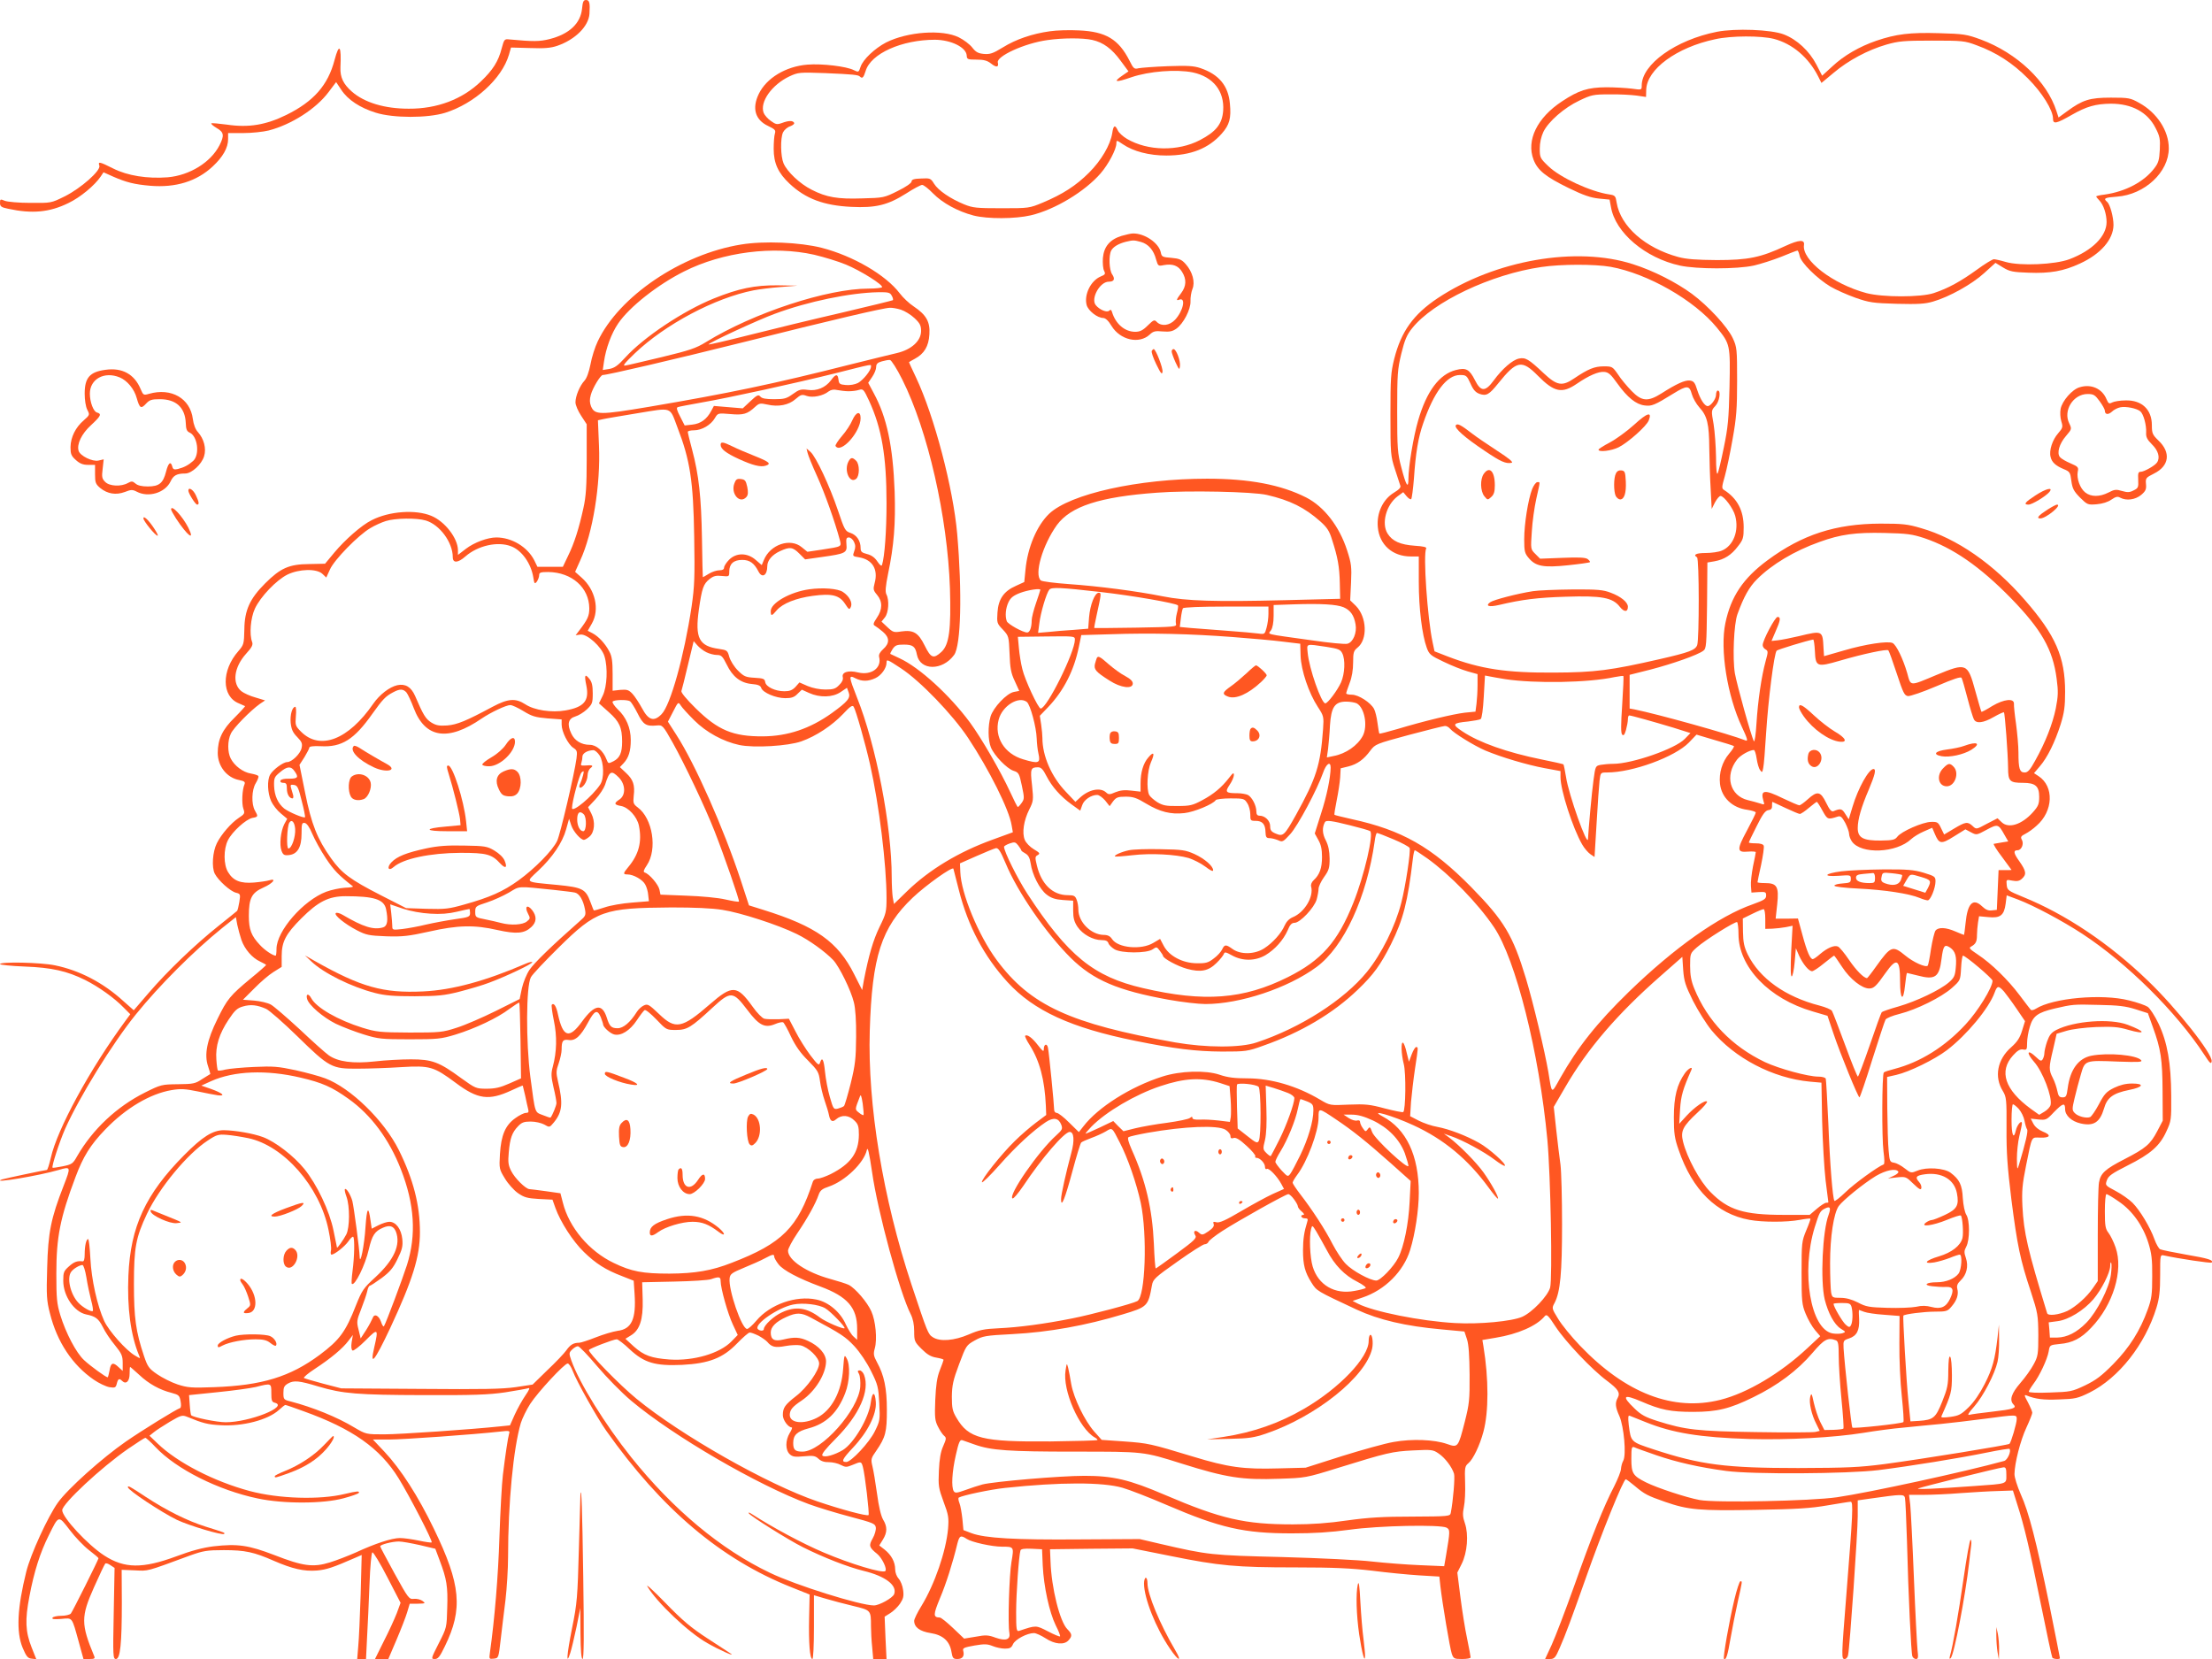 <?xml version="1.0" standalone="no"?>
<!DOCTYPE svg PUBLIC "-//W3C//DTD SVG 20010904//EN"
 "http://www.w3.org/TR/2001/REC-SVG-20010904/DTD/svg10.dtd">
<svg version="1.0" xmlns="http://www.w3.org/2000/svg"
 width="1280pt" height="960pt" viewBox="0 0 1280 960"
 preserveAspectRatio="xMidYMid meet">
<g transform="translate(0,960) scale(0.1,-0.1)"
fill="#ff5722" stroke="none">
<path d="M3368 9549 c-9 -85 -74 -146 -187 -175 -60 -15 -94 -15 -235 -2 -27
3 -29 0 -43 -52 -19 -75 -51 -125 -120 -191 -108 -104 -254 -159 -418 -158
-139 0 -256 35 -329 99 -50 44 -68 83 -66 139 6 128 -7 145 -34 44 -38 -146
-121 -240 -279 -318 -118 -58 -218 -75 -345 -56 -46 6 -87 10 -89 7 -3 -3 11
-15 31 -27 42 -24 45 -43 16 -100 -51 -99 -173 -174 -300 -185 -117 -9 -232 9
-315 51 -80 40 -89 42 -80 16 9 -28 -107 -131 -202 -178 -77 -38 -77 -38 -198
-37 -66 0 -132 6 -147 12 -26 11 -28 10 -28 -12 0 -20 7 -26 47 -34 139 -30
239 -21 349 33 69 33 153 103 187 154 l16 24 58 -26 c74 -32 120 -44 213 -52
146 -12 268 25 361 112 59 55 89 108 89 158 l0 35 88 0 c48 0 115 7 147 15
131 34 274 125 347 223 l43 57 30 -45 c38 -58 109 -104 199 -132 101 -32 300
-32 401 -1 170 53 329 197 370 336 l12 42 109 -3 c84 -3 121 0 159 13 104 36
181 113 186 185 4 64 0 80 -20 80 -15 0 -19 -10 -23 -51z"/>
<path d="M6075 9419 c-101 -14 -196 -46 -273 -94 -57 -35 -74 -40 -109 -37
-33 3 -47 11 -67 37 -14 18 -49 45 -78 59 -95 47 -296 33 -421 -30 -65 -34
-133 -98 -147 -140 -11 -33 -12 -33 -39 -20 -42 22 -185 39 -269 32 -125 -10
-237 -78 -281 -169 -41 -84 -21 -151 54 -186 40 -19 45 -25 39 -44 -4 -12 -7
-52 -7 -88 0 -84 26 -140 92 -202 93 -87 197 -126 356 -134 142 -7 212 10 318
77 43 28 85 50 93 50 9 0 37 -22 63 -49 55 -56 143 -104 234 -128 82 -21 242
-20 332 1 140 33 313 138 404 243 45 52 91 139 91 173 0 20 1 20 38 -5 60 -41
152 -65 251 -65 142 0 245 41 321 127 45 51 55 89 47 173 -9 104 -64 170 -171
206 -39 13 -74 15 -189 11 -78 -3 -154 -9 -169 -12 -24 -6 -29 -3 -52 44 -63
124 -137 168 -291 175 -55 3 -131 1 -170 -5z m245 -50 c64 -14 114 -51 165
-121 l45 -61 -35 -24 c-57 -39 -40 -42 52 -10 103 35 260 47 355 28 118 -25
184 -108 176 -222 -6 -77 -41 -121 -135 -170 -127 -66 -301 -63 -421 7 -24 14
-48 36 -54 50 -16 34 -25 30 -32 -17 -11 -68 -63 -157 -134 -228 -76 -76 -153
-125 -267 -173 -79 -33 -82 -33 -240 -33 -144 0 -166 2 -217 23 -78 32 -149
80 -173 119 -19 31 -23 33 -75 30 -41 -1 -55 -6 -55 -17 0 -9 -33 -32 -80 -55
-78 -39 -83 -40 -205 -43 -142 -5 -207 6 -293 50 -68 34 -142 104 -163 153
-17 41 -19 144 -3 179 7 14 25 30 41 35 16 6 27 15 23 21 -8 13 -31 13 -71 -2
-28 -10 -35 -8 -63 12 -18 12 -37 34 -42 47 -24 63 48 163 149 211 52 24 59
24 205 19 164 -7 193 -10 203 -20 14 -14 21 -6 33 32 30 101 209 181 402 181
93 -1 180 -44 183 -91 1 -22 5 -24 56 -24 42 0 62 -5 84 -22 31 -25 47 -23 40
5 -10 36 155 112 287 130 89 13 205 13 259 1z"/>
<path d="M9935 9416 c-238 -47 -435 -188 -435 -311 0 -26 0 -26 -57 -18 -32 4
-99 8 -148 8 -107 -1 -159 -17 -257 -82 -143 -94 -207 -225 -164 -337 24 -62
70 -99 203 -164 86 -42 128 -56 175 -61 l62 -6 8 -43 c25 -148 198 -295 400
-339 98 -21 328 -21 425 0 40 9 112 32 160 51 48 20 90 36 94 36 4 0 9 -14 13
-31 7 -39 102 -132 179 -178 31 -18 96 -47 144 -64 80 -28 102 -31 239 -35
122 -3 163 -1 210 13 94 27 226 101 296 165 l65 59 44 -27 c38 -23 57 -27 147
-30 125 -5 203 9 298 53 120 55 193 139 194 223 0 46 -20 119 -36 133 -25 21
-15 26 56 31 161 12 300 142 300 280 0 101 -68 206 -172 263 -50 28 -60 30
-163 30 -123 0 -164 -13 -255 -80 l-48 -35 -12 37 c-55 172 -228 336 -437 414
-82 30 -98 33 -243 37 -169 5 -248 -5 -363 -44 -96 -33 -187 -85 -255 -149
l-58 -53 -33 64 c-41 79 -113 146 -189 175 -73 28 -280 36 -387 15z m330 -41
c107 -28 200 -107 256 -217 l19 -38 71 59 c85 72 198 132 305 163 70 20 101
23 264 23 176 0 189 -1 258 -27 113 -41 209 -103 297 -192 82 -82 145 -183
145 -233 0 -33 19 -29 108 22 86 49 138 64 227 65 121 0 212 -49 258 -140 25
-48 28 -64 25 -126 -3 -60 -8 -77 -32 -108 -59 -78 -167 -135 -288 -152 -27
-3 -48 -8 -48 -11 0 -2 9 -14 20 -25 23 -25 40 -78 40 -123 0 -82 -83 -165
-215 -215 -82 -31 -285 -40 -368 -16 -30 9 -62 16 -69 16 -8 0 -53 -27 -99
-61 -93 -67 -165 -107 -249 -135 -75 -25 -295 -25 -390 0 -194 52 -375 191
-361 279 5 32 -29 30 -107 -6 -143 -67 -216 -82 -397 -82 -119 1 -176 5 -224
18 -191 52 -333 177 -356 314 -6 39 -9 43 -43 48 -108 16 -284 97 -353 164
-47 45 -49 50 -49 101 0 34 8 69 21 97 29 60 121 140 208 181 69 33 81 36 175
36 56 1 126 -3 156 -7 l55 -8 1 41 c3 119 176 246 399 293 94 21 265 21 340 2z"/>
<path d="M6490 8235 c-68 -21 -102 -62 -108 -128 -2 -30 1 -63 7 -74 9 -18 7
-22 -20 -33 -57 -24 -97 -105 -81 -165 9 -33 62 -75 96 -75 14 -1 30 -16 48
-46 50 -82 160 -107 221 -50 21 20 33 22 75 18 40 -3 56 0 79 16 41 29 84 112
82 159 -1 21 4 52 11 70 17 40 1 100 -39 145 -23 26 -37 32 -83 36 -52 4 -56
6 -61 32 -12 55 -95 111 -162 109 -11 0 -40 -7 -65 -14z m112 -35 c43 -12 74
-47 88 -102 11 -37 12 -39 45 -32 51 9 83 -3 105 -39 27 -43 25 -83 -5 -123
-28 -37 -31 -46 -11 -38 40 15 23 -65 -24 -116 -32 -34 -78 -40 -105 -14 -15
16 -19 14 -54 -20 -28 -28 -45 -36 -72 -36 -60 0 -113 45 -134 114 -4 14 -9
16 -17 8 -12 -12 -55 5 -77 32 -31 37 23 136 75 136 31 0 38 15 20 42 -18 25
-21 109 -6 138 12 22 42 40 85 51 43 10 46 10 87 -1z"/>
<path d="M4288 8185 c-346 -56 -706 -300 -829 -560 -16 -33 -35 -93 -42 -133
-9 -45 -22 -81 -35 -95 -27 -29 -52 -89 -52 -125 0 -16 15 -51 33 -78 l32 -49
0 -200 c0 -157 -4 -218 -19 -285 -26 -119 -53 -204 -89 -277 l-30 -63 -73 0
-74 0 -19 39 c-40 77 -130 131 -219 131 -50 0 -128 -29 -175 -65 l-47 -36 0
28 c-1 69 -76 166 -154 198 -91 38 -244 27 -345 -25 -59 -29 -154 -113 -216
-187 l-54 -65 -93 -2 c-115 -1 -165 -23 -254 -112 -88 -88 -119 -155 -120
-266 -2 -84 -3 -89 -34 -125 -100 -113 -98 -263 2 -303 18 -8 35 -15 36 -16 2
-1 -25 -31 -60 -66 -71 -69 -98 -126 -98 -205 0 -77 53 -144 125 -157 29 -6
35 -11 30 -24 -14 -32 -17 -111 -7 -141 10 -28 8 -31 -28 -55 -42 -28 -99 -93
-125 -145 -25 -50 -31 -140 -12 -177 21 -40 90 -102 123 -110 25 -6 26 -9 19
-53 -4 -25 -10 -49 -13 -52 -4 -4 -53 -43 -109 -88 -134 -107 -294 -260 -402
-386 l-87 -101 -60 53 c-117 107 -254 178 -396 207 -82 17 -318 22 -318 7 0
-4 64 -11 143 -14 157 -6 245 -26 350 -78 78 -39 170 -105 221 -158 l40 -40
-28 -38 c-206 -280 -395 -627 -432 -793 -9 -39 -19 -70 -23 -70 -10 0 -245
-50 -260 -55 -71 -26 217 22 329 55 71 21 71 19 28 -92 -73 -187 -90 -270 -95
-474 -5 -161 -3 -191 16 -264 41 -165 130 -299 254 -384 29 -20 69 -39 90 -43
33 -5 37 -3 43 21 7 28 14 32 31 15 22 -22 43 -2 43 41 0 22 1 40 3 40 2 0 25
-21 53 -46 55 -52 119 -87 187 -104 41 -11 46 -15 52 -48 4 -21 3 -38 -3 -40
-24 -8 -217 -127 -314 -194 -137 -95 -336 -273 -393 -353 -58 -81 -158 -299
-183 -400 -52 -209 -59 -348 -21 -440 21 -50 30 -61 52 -63 l27 -3 -27 68
c-36 91 -39 159 -13 294 27 144 62 254 112 354 59 119 55 118 122 31 31 -41
81 -93 111 -116 30 -23 55 -44 55 -47 0 -8 -150 -308 -160 -320 -6 -7 -31 -13
-55 -13 -24 0 -47 -5 -51 -11 -5 -9 9 -10 51 -7 66 6 60 14 101 -134 l27 -98
34 0 c30 0 34 3 28 17 -77 185 -77 228 -1 398 32 72 61 133 65 137 4 4 17 0
30 -9 l24 -16 -5 -264 c-5 -247 -4 -263 13 -263 25 0 34 89 34 326 l-1 190 76
-3 c80 -4 62 -9 320 86 76 27 97 31 195 31 123 0 174 -11 290 -62 106 -46 174
-62 249 -56 55 5 92 17 220 73 l39 17 -6 -229 c-4 -125 -10 -261 -14 -300 l-6
-73 26 0 25 0 6 123 c4 67 10 205 14 306 4 108 11 186 17 188 6 1 45 -63 87
-145 l76 -147 -22 -60 c-13 -33 -46 -106 -75 -162 l-51 -103 38 0 39 0 47 110
c26 61 54 133 62 160 l15 50 47 0 c44 1 46 2 27 16 -11 8 -33 14 -50 12 -28
-3 -32 2 -112 147 -45 83 -83 153 -83 157 0 10 69 28 108 28 18 0 73 -10 122
-21 l89 -21 25 -67 c41 -108 48 -152 44 -274 -3 -115 -3 -116 -49 -206 -45
-89 -46 -91 -23 -91 19 0 29 13 58 73 106 216 93 358 -63 680 -91 189 -192
346 -286 446 l-67 71 93 0 c84 0 490 29 643 46 53 6 58 5 52 -12 -7 -24 -22
-124 -36 -239 -6 -49 -15 -211 -20 -360 -7 -225 -28 -476 -55 -668 -5 -37 -5
-38 22 -35 28 3 28 4 40 108 7 58 19 162 28 231 8 69 15 182 15 250 0 312 31
630 74 775 9 28 33 77 54 110 44 68 198 234 217 234 7 0 20 -19 29 -43 23 -61
141 -271 194 -346 321 -454 664 -744 1072 -906 l105 -42 -3 -134 c-3 -145 4
-239 19 -239 5 0 9 78 9 184 l0 185 68 -20 c37 -11 108 -30 159 -42 103 -25
103 -24 103 -117 0 -30 3 -85 7 -122 l6 -68 39 0 38 0 -6 122 -5 123 32 20
c18 11 44 36 57 55 19 29 23 43 18 79 -3 25 -15 54 -26 66 -11 12 -20 35 -20
54 0 42 -22 83 -61 114 l-31 24 21 34 c26 42 26 75 1 116 -12 21 -25 74 -35
150 -9 65 -21 137 -27 160 -9 38 -8 45 22 87 55 80 62 110 62 238 0 125 -16
200 -57 275 -20 37 -22 48 -13 80 15 53 5 160 -20 215 -23 52 -92 133 -131
153 -15 7 -62 22 -106 34 -138 38 -245 109 -245 164 0 11 24 57 54 101 59 87
106 172 123 222 9 26 21 35 60 48 93 32 202 136 219 211 5 22 13 -10 30 -125
33 -233 161 -702 224 -825 13 -26 20 -59 20 -98 0 -57 2 -62 43 -103 32 -32
54 -45 85 -50 23 -4 42 -9 42 -13 0 -3 -10 -31 -22 -61 -16 -41 -22 -84 -26
-171 -4 -102 -2 -120 16 -155 11 -22 27 -46 36 -53 13 -11 12 -18 -6 -59 -15
-33 -22 -75 -25 -142 -4 -88 -2 -101 27 -180 29 -77 31 -92 26 -157 -12 -130
-77 -320 -154 -446 -23 -37 -42 -76 -42 -86 0 -37 32 -61 95 -71 72 -11 111
-47 121 -110 6 -35 10 -40 34 -40 30 0 42 17 34 47 -5 16 4 20 65 31 58 10 75
9 105 -3 19 -8 51 -15 71 -15 29 0 38 5 47 26 13 28 82 64 121 64 12 0 42 -14
67 -30 53 -35 108 -40 133 -12 23 25 21 37 -7 65 -43 43 -92 238 -97 392 l-3
70 239 3 239 2 220 -44 c283 -57 377 -66 725 -66 221 0 321 -5 441 -19 85 -11
208 -23 272 -27 l117 -7 6 -56 c11 -96 55 -359 66 -391 10 -28 14 -30 60 -30
27 0 49 4 49 9 0 5 -9 53 -20 107 -12 55 -29 163 -39 241 l-18 143 25 50 c33
66 41 170 19 235 -13 37 -14 56 -6 95 6 27 9 91 7 142 -3 86 -1 94 19 111 27
22 66 103 87 182 31 115 31 307 0 495 l-6 36 77 13 c129 21 238 69 284 125 11
13 20 5 62 -60 58 -88 210 -249 298 -314 65 -49 78 -69 62 -99 -16 -29 -14
-53 10 -106 26 -60 41 -224 22 -258 -7 -12 -12 -33 -13 -47 0 -13 -18 -58 -39
-100 -60 -115 -130 -289 -231 -575 -51 -143 -110 -297 -131 -343 l-38 -82 28
0 c25 0 32 7 56 63 34 77 69 172 151 404 93 265 218 573 232 573 3 0 26 -17
51 -38 58 -49 74 -57 177 -93 133 -46 197 -52 523 -46 239 4 319 9 416 26 66
11 126 21 134 21 16 0 13 -65 -25 -540 -29 -363 -29 -370 -9 -370 8 0 17 10
19 22 10 44 56 714 56 804 l0 92 78 11 c175 25 189 25 195 5 3 -11 8 -125 12
-254 8 -314 24 -645 31 -664 3 -9 13 -16 21 -16 13 0 14 10 9 52 -3 29 -13
217 -21 418 -8 201 -18 391 -21 422 l-7 58 85 0 c47 0 143 4 214 10 71 5 168
11 215 12 l87 3 25 -80 c40 -123 71 -253 137 -579 33 -164 63 -303 66 -308 6
-9 44 -11 44 -3 0 3 -27 139 -60 303 -77 375 -120 543 -167 646 -20 46 -36 96
-36 116 1 64 34 194 69 269 19 41 34 79 34 86 0 7 -11 33 -25 60 -22 40 -23
46 -8 40 52 -21 97 -27 189 -23 92 3 107 6 176 40 168 84 321 277 387 492 16
53 21 94 21 187 0 119 0 119 23 114 82 -18 269 -46 275 -41 13 14 -19 24 -148
46 -74 13 -142 27 -150 31 -8 4 -23 30 -33 58 -24 68 -84 168 -127 211 -19 19
-63 50 -97 68 -61 32 -62 33 -51 63 9 25 29 39 120 85 132 66 186 113 224 197
28 60 29 67 28 207 -1 188 -22 308 -73 416 -22 46 -50 89 -63 98 -14 9 -62 26
-108 37 -157 40 -441 14 -539 -48 -13 -8 -26 -11 -30 -6 -4 4 -33 43 -65 85
-66 88 -163 183 -242 235 -48 32 -53 38 -37 46 26 15 33 28 33 67 0 19 3 51 6
72 l6 36 54 -5 c69 -7 91 10 100 78 l6 48 67 -25 c89 -34 255 -122 371 -198
259 -170 542 -450 706 -700 32 -50 40 -56 42 -37 6 42 -203 307 -369 466 -224
216 -475 384 -721 484 -88 36 -93 40 -96 70 -3 32 -3 32 33 25 27 -5 41 -2 55
11 28 25 25 44 -14 100 -35 48 -37 65 -11 65 22 0 38 36 25 60 -9 16 -6 22 20
35 16 8 46 29 65 47 97 84 102 228 11 287 l-26 17 34 40 c44 51 87 139 120
242 21 68 26 103 26 189 0 200 -55 327 -232 530 -181 209 -395 358 -602 417
-77 23 -107 26 -235 26 -258 -1 -452 -63 -653 -212 -141 -104 -212 -210 -244
-364 -32 -152 11 -421 96 -601 31 -66 36 -83 22 -78 -93 37 -511 153 -644 180
l-28 5 0 98 0 97 123 31 c126 33 269 83 303 108 18 13 19 30 22 263 l2 248 41
7 c56 10 98 36 136 87 30 38 33 49 33 110 0 97 -37 167 -114 216 -14 9 -13 17
5 80 11 39 31 135 45 215 22 122 26 176 26 337 0 183 -1 194 -25 246 -30 65
-141 186 -237 257 -90 66 -223 134 -340 171 -328 106 -798 24 -1130 -196 -141
-94 -212 -193 -252 -351 -20 -80 -22 -113 -22 -324 0 -224 1 -239 26 -315 14
-44 28 -87 31 -95 5 -10 -7 -23 -37 -41 -64 -39 -101 -118 -93 -200 9 -101 85
-169 190 -169 l47 0 0 -147 c0 -154 19 -307 46 -381 14 -39 23 -46 97 -81 45
-22 108 -47 140 -56 l57 -16 0 -63 c0 -35 -3 -84 -6 -108 l-6 -46 -62 -6 c-67
-8 -235 -48 -391 -95 -55 -16 -101 -28 -103 -26 -2 2 -7 30 -11 62 -4 32 -13
68 -20 81 -20 37 -90 82 -128 82 -18 0 -33 3 -33 8 0 4 9 31 20 60 13 33 20
76 20 118 0 58 3 68 25 86 60 47 55 177 -9 242 l-33 32 5 103 c4 92 2 110 -23
187 -45 139 -133 252 -236 305 -146 74 -329 109 -574 109 -397 0 -793 -88
-914 -203 -71 -68 -125 -195 -137 -325 l-7 -70 -48 -22 c-71 -31 -102 -77
-107 -154 -4 -60 -3 -64 31 -99 34 -37 35 -39 39 -140 3 -83 8 -112 30 -158
l26 -57 -31 -6 c-42 -8 -119 -90 -135 -142 -16 -55 -15 -137 2 -179 20 -48 92
-122 130 -135 31 -10 34 -15 49 -86 15 -71 15 -77 -1 -100 -9 -13 -19 -23 -22
-24 -3 0 -23 40 -45 88 -55 119 -164 308 -232 401 -117 158 -291 318 -408 372
-27 13 -51 24 -53 25 -2 1 4 14 13 28 15 22 25 26 65 26 53 0 67 -11 76 -59
19 -93 148 -93 215 -1 40 54 47 364 18 700 -23 264 -132 680 -238 905 -23 48
-41 88 -41 89 0 1 15 10 34 20 54 29 80 72 84 141 5 73 -18 113 -91 162 -26
17 -62 51 -80 75 -81 107 -270 217 -452 264 -126 32 -334 41 -467 19z m423
-59 c59 -14 141 -39 184 -57 85 -35 217 -118 209 -131 -3 -4 -38 -8 -77 -8
-240 0 -666 -140 -941 -309 -58 -36 -94 -48 -255 -87 -102 -24 -197 -47 -211
-49 -20 -4 -8 11 53 70 176 168 464 321 688 365 31 6 101 15 155 19 l99 8
-116 2 c-131 1 -224 -18 -368 -76 -176 -71 -406 -224 -513 -342 -42 -46 -61
-60 -92 -66 l-38 -6 7 48 c11 77 43 164 82 221 64 95 229 225 381 301 224 113
517 150 753 97z m4609 -70 c215 -39 485 -193 615 -352 77 -95 78 -98 73 -344
-4 -185 -9 -234 -33 -350 -15 -74 -31 -142 -36 -150 -5 -9 -9 29 -9 95 -1 61
-7 146 -14 190 -14 79 -14 80 10 106 24 25 34 89 14 89 -5 0 -10 -11 -10 -25
0 -24 -31 -65 -48 -65 -18 0 -43 39 -60 91 -14 46 -21 54 -44 57 -28 3 -77
-19 -163 -74 -79 -50 -115 -47 -174 14 -25 26 -61 68 -78 95 -32 46 -34 47
-83 47 -53 0 -90 -15 -170 -69 -70 -48 -100 -43 -177 29 -88 83 -106 93 -144
85 -37 -8 -96 -59 -145 -126 -49 -67 -75 -67 -109 1 -32 63 -51 74 -110 59
-96 -24 -170 -123 -219 -293 -27 -92 -56 -267 -56 -337 0 -61 -14 -39 -41 66
-22 82 -24 111 -24 325 0 215 2 243 24 334 19 78 32 109 62 146 121 153 457
313 749 355 115 17 308 17 400 1z m-4160 -167 c7 -11 9 -23 7 -26 -3 -2 -137
-35 -299 -73 -161 -37 -400 -95 -530 -128 -131 -33 -238 -58 -238 -55 0 9 289
143 383 177 193 72 438 122 599 125 59 1 69 -2 78 -20z m53 -81 c22 -7 58 -29
79 -49 31 -29 38 -43 38 -74 0 -57 -55 -108 -140 -128 -36 -8 -155 -38 -265
-65 -454 -115 -705 -167 -1169 -246 -287 -48 -314 -48 -336 3 -8 21 -9 39 -1
67 11 40 56 114 69 114 28 0 409 89 810 189 519 130 813 199 851 200 13 1 42
-4 64 -11z m8 -404 c148 -295 262 -794 276 -1209 7 -237 -4 -325 -49 -367 -46
-42 -61 -37 -97 36 -37 75 -65 92 -136 82 -42 -7 -48 -5 -80 25 l-34 32 20 25
c21 27 26 100 8 133 -7 15 -5 45 10 119 34 162 44 291 38 475 -10 265 -45 430
-121 570 l-32 60 23 34 c13 19 23 44 23 57 0 18 8 26 33 33 17 5 39 9 47 8 8
-1 40 -51 71 -113z m-181 74 c0 -22 -45 -77 -75 -94 -18 -9 -46 -14 -70 -12
-35 3 -40 6 -43 31 -4 35 -16 34 -43 -3 -32 -43 -82 -64 -136 -56 -38 5 -49 2
-85 -24 -36 -26 -49 -30 -108 -30 -48 0 -71 4 -80 15 -11 13 -19 10 -57 -26
l-45 -42 -84 7 -83 7 -15 -28 c-25 -48 -61 -75 -110 -80 l-44 -5 -26 51 c-20
38 -23 52 -14 55 7 3 67 14 133 26 173 30 549 113 775 169 229 58 210 54 210
39z m3860 -53 c94 -95 139 -104 224 -46 70 48 126 72 159 69 25 -2 39 -15 76
-67 58 -81 108 -121 157 -127 41 -6 58 1 168 69 78 48 92 48 106 -4 6 -22 26
-57 44 -77 45 -49 56 -94 57 -237 1 -66 4 -172 8 -235 l6 -115 19 38 c11 20
25 37 32 37 20 0 74 -72 85 -115 23 -86 -10 -173 -77 -201 -18 -8 -61 -14 -94
-14 -55 0 -75 -10 -50 -25 13 -8 13 -475 1 -508 -11 -29 -46 -42 -216 -81
-284 -65 -376 -77 -610 -78 -280 -2 -429 21 -617 93 l-77 30 -11 52 c-30 139
-56 513 -37 543 4 8 -17 13 -66 16 -84 6 -130 26 -158 71 -36 58 -8 164 57
214 l34 25 19 -23 c11 -13 23 -21 27 -17 4 4 11 58 16 120 10 148 25 237 53
317 62 182 137 281 213 281 36 0 40 -3 61 -49 16 -37 30 -52 52 -60 40 -14 56
-5 109 61 107 133 136 138 230 43z m-3990 -89 c19 0 47 3 61 8 24 7 27 3 58
-63 73 -159 101 -320 101 -593 0 -161 -11 -309 -26 -357 -3 -9 -12 -2 -27 20
-15 23 -35 37 -60 43 -31 8 -37 14 -37 35 0 42 -23 75 -58 87 -31 10 -35 17
-73 130 -48 142 -127 311 -159 339 l-23 20 6 -25 c3 -14 27 -74 55 -135 45
-99 104 -266 131 -367 11 -43 16 -40 -106 -59 l-81 -12 -32 26 c-66 56 -183
17 -220 -74 l-12 -29 -35 30 c-48 42 -112 43 -154 1 -16 -16 -29 -37 -29 -45
0 -11 -9 -16 -27 -16 -16 0 -43 -9 -61 -20 -18 -11 -33 -20 -35 -20 -1 0 -3
100 -5 223 -4 240 -18 369 -57 515 -14 51 -25 98 -25 103 0 5 16 9 36 9 45 0
98 31 121 71 17 29 18 29 89 23 76 -7 99 0 144 42 23 21 29 22 70 13 64 -15
125 -3 164 32 30 26 37 28 64 18 34 -12 95 0 127 26 14 10 30 13 50 8 17 -3
46 -7 65 -7z m-990 -209 c73 -189 92 -309 97 -632 4 -234 2 -288 -15 -405 -43
-286 -122 -571 -174 -623 -44 -45 -76 -35 -113 35 -17 31 -42 69 -55 83 -22
23 -31 26 -70 23 l-45 -5 0 96 c0 74 -4 104 -19 131 -23 45 -63 88 -98 106
l-27 14 24 42 c46 81 20 196 -60 266 l-37 33 30 67 c72 156 118 437 108 664
l-6 146 27 6 c16 4 107 19 203 35 203 33 184 40 230 -82z m3411 -391 c134 -31
219 -73 310 -154 38 -34 52 -55 67 -105 33 -101 43 -157 45 -252 l2 -90 -320
-8 c-401 -10 -570 -5 -705 22 -150 30 -371 59 -544 71 -82 6 -155 15 -163 21
-40 34 10 205 93 321 80 108 247 163 579 187 177 14 555 6 636 -13z m-4867
-148 c80 -24 156 -126 156 -212 0 -36 30 -34 73 4 72 63 187 89 264 59 62 -23
116 -99 129 -180 6 -38 8 -40 21 -24 7 11 13 27 13 37 0 15 8 18 53 18 136 -2
236 -90 237 -210 0 -44 -9 -64 -57 -127 l-22 -29 28 4 c38 5 123 -71 139 -126
20 -66 15 -175 -10 -227 l-22 -45 57 -51 c61 -54 77 -89 77 -171 0 -63 -13
-94 -50 -113 -30 -15 -30 -15 -41 12 -18 48 -59 83 -96 83 -49 0 -88 24 -107
65 -26 54 -18 87 23 99 18 5 49 24 67 41 31 30 34 37 34 93 0 44 -5 66 -19 83
-26 33 -31 23 -18 -38 18 -88 -13 -125 -121 -144 -80 -14 -181 1 -233 36 -56
36 -99 33 -189 -15 -153 -82 -204 -103 -262 -108 -46 -3 -64 0 -92 17 -33 21
-47 44 -94 154 -23 52 -56 72 -103 62 -45 -10 -102 -54 -139 -107 -144 -209
-308 -272 -418 -162 -33 33 -34 38 -30 89 3 30 1 55 -3 55 -18 0 -31 -46 -27
-92 4 -38 12 -57 38 -83 27 -28 31 -38 25 -64 -7 -33 -56 -81 -84 -81 -22 0
-82 -44 -98 -73 -18 -32 -15 -106 6 -153 10 -22 35 -54 56 -71 l37 -31 -17
-31 c-21 -42 -29 -119 -16 -154 9 -24 16 -28 43 -25 49 5 73 45 73 124 0 57 2
64 18 62 12 -2 28 -24 44 -63 14 -33 49 -97 79 -142 46 -69 73 -97 156 -162 4
-4 -17 -7 -47 -8 -29 -2 -77 -12 -107 -23 -133 -50 -288 -228 -288 -331 0 -22
-2 -39 -5 -39 -16 0 -64 32 -91 62 -50 53 -64 89 -64 168 0 102 16 134 84 164
55 24 80 56 34 42 -13 -4 -53 -10 -89 -13 -77 -6 -119 10 -149 60 -27 43 -27
134 -1 185 25 50 104 121 141 129 34 6 35 8 15 43 -21 37 -19 119 5 158 11 18
18 37 15 41 -2 5 -22 11 -44 15 -44 7 -94 44 -116 87 -19 37 -19 103 1 144 15
33 112 132 168 172 l30 20 -56 17 c-30 8 -67 25 -81 36 -55 44 -44 138 27 217
34 37 41 52 35 68 -17 44 -9 139 16 193 32 69 124 165 188 197 68 33 169 36
203 4 l22 -21 21 46 c24 56 165 200 234 240 26 16 67 34 90 41 54 17 178 19
231 3z m8671 -102 c166 -56 322 -164 502 -348 176 -181 242 -296 264 -465 10
-75 9 -100 -5 -173 -19 -91 -60 -196 -120 -303 -29 -53 -42 -67 -60 -67 -29 0
-36 21 -36 115 0 39 -7 114 -14 167 -8 54 -13 105 -12 115 2 34 -57 28 -125
-12 -33 -21 -62 -36 -63 -34 -2 2 -18 57 -36 122 -44 161 -51 163 -225 91
-158 -66 -147 -67 -169 12 -24 82 -62 161 -84 173 -27 13 -157 -6 -282 -43
l-115 -33 -3 46 c-5 103 -5 103 -142 70 -47 -11 -102 -22 -122 -24 l-37 -4 24
56 c28 63 31 83 11 83 -14 0 -86 -135 -86 -163 0 -9 7 -20 17 -25 15 -9 15
-14 0 -68 -24 -87 -45 -231 -53 -361 -4 -63 -10 -109 -15 -102 -15 27 -98 326
-110 393 -14 86 -6 285 15 342 37 102 68 157 113 202 86 86 216 164 362 216
121 44 209 56 376 52 131 -3 160 -7 230 -30z m-6193 -22 c9 -19 9 -33 1 -54
-10 -28 -10 -29 28 -35 78 -13 112 -70 90 -150 -9 -34 -8 -41 14 -67 33 -39
32 -85 -1 -133 -22 -33 -23 -40 -10 -47 8 -5 29 -20 45 -34 39 -33 40 -66 2
-100 -19 -17 -27 -32 -24 -45 17 -64 -45 -109 -123 -90 -55 14 -95 1 -87 -28
3 -13 -4 -29 -21 -45 -21 -22 -34 -26 -80 -26 -33 0 -73 8 -102 20 l-48 21
-23 -26 c-18 -19 -34 -25 -64 -25 -54 0 -107 26 -111 53 -3 19 -10 22 -61 25
-52 3 -62 7 -97 42 -22 22 -43 56 -50 79 -10 37 -13 39 -59 46 -116 16 -140
62 -117 227 18 125 26 149 63 178 22 17 37 21 71 17 41 -4 42 -4 42 26 0 44
25 67 75 67 43 0 69 -18 94 -67 21 -41 51 -23 51 31 0 33 28 66 74 87 57 26
73 24 112 -15 l33 -33 98 14 c136 19 146 24 141 73 -3 33 0 40 14 40 10 0 24
-12 30 -26z m1429 -290 c178 -20 432 -64 445 -77 3 -3 0 -24 -6 -46 -6 -23 -8
-50 -5 -61 5 -17 -6 -18 -232 -22 -131 -2 -239 -3 -241 -2 -1 1 5 35 14 75 27
123 28 129 12 129 -23 0 -50 -70 -56 -142 l-5 -66 -86 -7 c-47 -3 -113 -8
-145 -12 l-59 -5 7 53 c7 62 41 176 58 197 13 15 63 13 299 -14z m-351 13 c0
-2 -11 -37 -25 -77 -14 -40 -25 -85 -25 -99 0 -42 -11 -71 -26 -71 -25 0 -111
48 -118 65 -11 29 -7 76 10 111 12 25 28 38 67 53 45 17 117 28 117 18z m1755
-101 c39 -17 60 -46 69 -98 9 -49 -14 -105 -47 -113 -13 -4 -106 5 -208 20
-279 39 -252 32 -234 58 9 14 15 44 15 84 l0 62 118 4 c156 5 246 0 287 -17z
m-435 -38 c0 -24 -5 -60 -11 -81 -10 -37 -11 -38 -47 -33 -20 3 -102 10 -182
16 -80 6 -174 13 -209 16 l-64 6 6 49 c3 27 9 54 12 59 4 6 102 10 251 10
l244 0 0 -42z m-210 -134 c107 -8 240 -20 294 -27 l100 -12 2 -70 c3 -84 47
-215 100 -296 34 -52 35 -56 30 -129 -15 -207 -38 -281 -157 -496 -66 -118
-74 -126 -116 -108 -27 11 -33 20 -33 43 0 32 -30 61 -62 61 -13 0 -18 8 -18
25 0 34 -25 82 -49 95 -11 5 -38 10 -60 10 -68 0 -74 6 -46 48 14 20 25 46 25
57 0 16 -5 14 -27 -15 -44 -57 -91 -96 -157 -131 -54 -29 -70 -33 -141 -33
-67 -1 -86 3 -118 22 -20 13 -42 32 -47 42 -17 33 -11 141 10 189 24 53 17 66
-15 28 -29 -33 -45 -86 -45 -150 l0 -48 -53 6 c-39 5 -64 2 -92 -9 -34 -15
-40 -15 -55 -1 -33 30 -99 17 -151 -31 l-26 -24 -55 58 c-84 88 -136 207 -136
312 0 14 -3 48 -7 76 l-8 52 49 51 c90 95 149 211 177 348 l14 68 174 5 c230
8 461 2 699 -16z m-910 -15 c0 -73 -162 -399 -198 -399 -14 0 -92 167 -106
228 -8 31 -17 86 -20 122 l-6 65 165 2 c159 2 165 2 165 -18z m4282 -65 c4
-93 11 -96 145 -57 137 40 271 68 280 60 4 -4 26 -65 49 -135 37 -112 44 -127
65 -130 13 -1 87 24 164 57 100 43 142 57 146 48 4 -7 19 -59 34 -117 15 -58
32 -113 37 -122 13 -27 54 -22 115 13 30 17 56 29 59 27 6 -7 23 -239 24 -320
0 -79 9 -88 87 -88 71 0 93 -19 93 -81 0 -42 -5 -54 -37 -90 -64 -71 -140 -95
-180 -57 l-24 23 -62 -32 c-61 -33 -61 -33 -82 -13 -29 27 -41 25 -108 -15
l-57 -34 -18 37 c-16 34 -21 37 -58 36 -48 -1 -172 -55 -195 -86 -14 -18 -27
-21 -96 -22 -101 -1 -133 16 -133 72 0 51 21 123 64 223 36 86 44 119 27 119
-27 0 -89 -111 -121 -218 l-22 -73 -20 31 c-19 31 -27 33 -68 16 -12 -5 -23 8
-43 49 -32 66 -51 70 -106 20 -21 -19 -43 -35 -49 -35 -6 0 -48 18 -94 40
-110 54 -133 50 -113 -17 7 -20 5 -21 -21 -12 -16 5 -48 14 -70 19 -104 25
-135 142 -62 235 19 25 73 55 97 55 5 0 12 -22 16 -49 4 -27 12 -57 20 -67 11
-16 13 -15 18 12 4 16 11 108 17 204 12 190 46 459 61 475 8 7 178 59 211 64
4 1 8 -29 10 -65z m-6415 -8 c18 -9 45 -16 61 -16 26 0 33 -7 57 -55 34 -71
80 -107 145 -113 36 -3 51 -9 55 -23 9 -27 84 -59 139 -59 36 0 52 5 71 25
l25 24 42 -19 c62 -28 136 -26 182 5 l37 25 10 -27 c12 -32 -6 -53 -97 -119
-127 -91 -256 -134 -399 -135 -173 -1 -260 35 -389 162 -53 52 -86 92 -83 100
3 8 20 76 38 152 l33 137 21 -24 c11 -13 34 -31 52 -40z m3588 31 c69 -11 81
-15 92 -37 19 -37 15 -119 -7 -169 -22 -48 -77 -121 -91 -121 -23 0 -94 203
-102 293 -5 54 -13 52 108 34z m-2462 -124 c113 -74 299 -268 389 -403 122
-184 238 -416 252 -506 l7 -40 -118 -43 c-196 -71 -365 -173 -494 -298 l-76
-74 -7 38 c-3 21 -6 74 -6 118 0 296 -91 765 -201 1039 -48 122 -49 132 -9
111 38 -19 73 -19 116 1 34 16 64 58 64 89 0 22 4 20 83 -32z m3497 -63 c173
-26 481 -21 633 12 27 5 50 8 51 6 2 -1 -1 -76 -7 -166 -8 -118 -8 -165 0
-173 8 -8 14 -1 22 27 6 22 11 49 11 62 0 12 3 22 8 22 11 0 143 -37 256 -71
l98 -31 -33 -34 c-55 -57 -305 -144 -414 -144 -23 0 -56 -3 -73 -6 -30 -6 -30
-8 -41 -88 -10 -71 -29 -284 -32 -341 -2 -51 -112 257 -127 359 -6 38 -13 70
-15 73 -3 2 -59 15 -125 28 -202 41 -363 98 -460 163 -62 41 -58 48 34 57 33
4 66 10 72 14 7 4 14 58 18 129 l7 123 26 -5 c14 -3 55 -10 91 -16z m-6358
-77 c8 -10 27 -50 42 -90 66 -175 198 -195 393 -61 53 36 142 78 166 78 11 0
45 -16 76 -35 49 -30 69 -36 139 -42 l82 -6 0 -30 c0 -41 37 -114 67 -134 23
-15 24 -21 19 -62 -12 -89 -94 -439 -112 -477 -26 -55 -129 -160 -223 -228
-90 -65 -167 -99 -314 -140 -88 -25 -111 -28 -218 -25 l-119 4 -147 75 c-174
89 -226 127 -287 213 -80 112 -114 198 -150 378 l-33 163 29 45 c15 25 28 50
28 55 0 7 24 10 66 8 122 -7 194 39 299 188 60 84 76 101 120 124 39 21 58 20
77 -1z m1294 -51 c6 -4 26 -35 43 -69 33 -67 50 -77 112 -71 33 3 35 1 93
-102 67 -120 186 -370 241 -510 56 -143 146 -402 141 -407 -3 -3 -38 3 -78 12
-42 10 -137 19 -225 22 l-151 6 -6 29 c-6 29 -58 91 -85 99 -10 4 -7 14 12 42
62 92 34 271 -53 335 -25 19 -27 25 -23 66 8 63 -3 95 -44 133 l-36 34 21 22
c30 32 42 71 42 135 0 70 -27 133 -76 178 -19 19 -32 38 -29 44 7 11 84 13
101 2z m2296 -4 c20 -16 55 -146 57 -211 1 -27 5 -66 10 -87 13 -57 2 -61 -88
-34 -109 32 -169 129 -142 230 21 80 116 138 163 102z m-1925 -106 c70 -70
168 -123 261 -143 86 -18 283 -6 359 21 85 30 177 91 241 158 41 44 55 54 62
42 13 -21 67 -211 95 -335 52 -232 95 -578 95 -772 0 -79 -3 -91 -40 -166 -37
-76 -63 -165 -91 -309 l-10 -57 -46 91 c-94 188 -221 278 -526 373 l-83 26
-48 147 c-98 297 -264 673 -373 841 l-48 75 30 58 c29 57 30 58 44 36 8 -13
43 -51 78 -86z m3834 98 c45 -25 65 -130 35 -188 -30 -56 -98 -104 -170 -117
l-38 -8 7 49 c3 27 9 88 11 136 7 107 28 138 94 138 23 0 50 -5 61 -10z m540
-147 c22 -26 139 -98 204 -126 93 -39 241 -83 343 -102 l92 -17 0 -35 c0 -76
71 -295 125 -389 13 -23 35 -48 48 -57 l24 -16 12 197 c6 108 14 218 17 245 6
47 6 47 44 47 147 0 392 90 473 173 l44 46 104 -31 c57 -16 107 -32 112 -35 4
-2 -8 -22 -27 -44 -41 -48 -60 -113 -53 -175 9 -79 71 -139 158 -150 27 -4 49
-11 49 -16 0 -5 -23 -52 -51 -104 -60 -111 -59 -128 6 -122 25 2 45 0 45 -3 0
-4 -7 -41 -16 -82 -8 -42 -14 -93 -12 -114 l3 -38 43 3 c38 2 42 0 42 -20 0
-20 -12 -27 -78 -51 -195 -68 -453 -251 -716 -506 -186 -181 -296 -320 -398
-500 -52 -93 -47 -96 -68 34 -21 122 -87 400 -130 543 -76 251 -126 334 -316
528 -229 233 -402 331 -692 394 -53 12 -98 23 -100 25 -2 2 4 39 13 84 9 44
18 103 20 132 l3 53 45 11 c51 13 89 40 127 92 28 37 33 39 222 90 106 28 200
52 209 52 9 1 23 -7 30 -16z m-4921 -155 c25 -42 27 -133 3 -168 -45 -68 -163
-166 -163 -136 0 37 43 196 56 207 13 11 14 8 8 -17 -4 -16 -11 -37 -16 -47
-15 -29 2 -35 23 -8 10 13 19 37 19 54 0 17 8 36 18 43 19 15 10 18 -37 14
-19 -1 -22 2 -17 15 3 9 6 25 6 36 0 20 29 37 63 38 9 1 26 -14 37 -31z m4230
-70 c-1 -58 -22 -163 -56 -267 l-36 -114 21 -38 c15 -26 21 -54 21 -98 0 -64
-14 -103 -48 -134 -12 -11 -18 -26 -15 -37 16 -59 -38 -149 -105 -177 -22 -9
-38 -26 -48 -48 -19 -45 -69 -101 -119 -133 -54 -35 -136 -37 -182 -4 -39 28
-47 28 -61 -2 -6 -13 -27 -37 -48 -52 -32 -25 -46 -29 -100 -28 -81 1 -159 42
-190 101 l-21 40 -39 -23 c-69 -42 -205 -30 -239 22 -11 17 -25 24 -48 24 -73
1 -147 74 -147 147 0 17 -4 43 -10 57 -8 22 -16 26 -51 26 -87 0 -153 63 -179
172 -11 45 -11 52 5 60 15 9 12 13 -23 34 -22 13 -45 37 -52 54 -17 41 -6 112
26 176 24 48 25 54 16 140 -11 95 -8 104 35 104 17 0 29 -12 48 -50 32 -62 81
-118 146 -165 l50 -36 11 31 c10 32 52 60 87 60 11 0 31 -15 46 -32 l26 -33
20 28 c18 23 28 27 73 27 43 0 64 -7 118 -40 80 -48 143 -64 222 -55 56 6 167
52 181 75 3 5 42 10 85 10 75 0 81 -1 97 -27 10 -14 18 -44 18 -65 0 -36 1
-38 31 -38 39 0 56 -19 57 -65 1 -29 5 -35 24 -35 12 0 34 -6 49 -12 25 -12
29 -10 70 35 44 48 156 258 190 355 18 53 44 70 44 30z m-5996 -20 c26 -36 20
-44 -31 -44 -28 1 -48 -4 -50 -11 -3 -8 4 -13 16 -13 17 0 21 -6 21 -33 0 -32
14 -57 33 -57 4 0 6 9 3 20 -3 11 -9 29 -12 41 -5 17 -2 20 17 17 20 -3 26
-15 45 -93 13 -49 21 -91 19 -94 -7 -7 -92 29 -120 50 -37 30 -57 75 -59 132
-1 45 2 52 34 78 41 35 64 37 84 7z m1877 -37 c39 -40 41 -102 4 -127 -34 -22
-32 -31 9 -38 43 -8 92 -62 103 -113 19 -94 0 -167 -62 -241 -30 -36 -31 -42
-4 -42 35 0 89 -31 103 -59 8 -14 16 -42 17 -61 l4 -35 -98 -8 c-54 -4 -125
-16 -159 -28 -33 -11 -61 -19 -62 -17 -2 2 -10 24 -20 50 -27 73 -46 83 -188
97 -198 19 -188 12 -113 83 81 76 140 162 161 239 l17 61 13 -39 c12 -35 54
-83 73 -83 5 0 19 8 31 18 31 25 36 87 12 134 l-19 37 43 46 c24 26 48 63 55
83 26 82 36 87 80 43z m6750 -176 c41 -19 78 -35 84 -35 6 0 30 16 52 35 23
19 44 35 46 35 3 0 18 -23 33 -51 29 -52 30 -53 89 -34 16 5 24 -3 43 -37 12
-24 22 -52 22 -63 0 -11 7 -31 16 -44 53 -76 258 -68 344 14 14 13 47 33 73
44 l48 21 14 -33 c26 -62 37 -64 112 -17 l66 41 32 -17 c32 -17 33 -17 90 14
65 35 69 34 103 -27 l23 -40 -38 -6 c-21 -4 -42 -7 -46 -8 -4 -1 17 -36 48
-76 30 -41 55 -75 55 -75 0 -1 -17 -1 -37 -1 l-38 0 -5 -115 -5 -115 -29 -3
c-20 -3 -36 4 -56 23 -53 51 -85 18 -96 -97 -4 -38 -8 -68 -9 -68 -2 0 -24 9
-50 20 -55 24 -98 26 -115 5 -6 -8 -18 -56 -26 -106 -7 -50 -16 -94 -19 -97
-12 -12 -83 20 -129 58 -74 61 -84 57 -170 -63 -26 -37 -50 -67 -52 -67 -19 0
-63 45 -104 105 -27 40 -56 75 -65 78 -22 9 -62 -9 -102 -43 -19 -17 -38 -30
-43 -30 -15 0 -33 40 -60 140 l-26 95 -65 -1 -64 0 9 83 c11 103 -1 123 -71
123 -23 0 -43 2 -43 5 0 3 9 48 21 101 11 53 18 102 15 110 -3 9 -20 14 -46
14 -22 0 -40 2 -40 5 0 3 20 45 45 94 34 69 50 90 67 93 17 2 23 9 22 26 0 12
1 22 2 22 1 0 35 -16 75 -35z m-6953 -37 c18 -18 16 -98 -3 -98 -19 0 -35 31
-35 68 0 41 15 53 38 30z m-1670 -85 c3 -45 -20 -113 -39 -113 -13 0 -8 127 5
149 14 23 31 4 34 -36z m6105 21 c57 -14 109 -29 115 -33 23 -14 -33 -256 -97
-416 -90 -225 -184 -332 -378 -429 -258 -129 -485 -146 -838 -64 -287 66 -436
188 -670 546 -57 88 -135 244 -135 272 0 4 15 13 32 19 29 10 34 9 50 -11 10
-13 18 -26 18 -29 0 -3 11 -11 24 -18 17 -10 25 -25 30 -57 9 -65 52 -150 93
-181 26 -20 50 -28 94 -31 l59 -4 0 -57 c0 -44 6 -65 25 -94 30 -44 90 -77
139 -77 24 0 36 -5 40 -18 3 -10 19 -25 35 -35 40 -24 186 -24 220 -1 23 16
25 16 42 -7 10 -13 19 -27 19 -30 0 -15 84 -60 138 -75 80 -22 125 -13 172 34
21 20 39 44 42 52 4 13 12 11 48 -9 60 -33 133 -33 193 2 55 33 103 87 128
143 13 33 24 44 40 44 32 0 114 87 128 135 6 22 11 50 11 62 0 12 14 43 32 68
28 39 32 53 32 107 -1 45 -7 75 -22 105 -21 39 -22 75 -5 106 7 12 39 8 146
-19z m251 -81 c48 -20 90 -43 93 -50 7 -19 -23 -218 -48 -316 -35 -137 -114
-296 -199 -401 -132 -162 -384 -324 -638 -408 -93 -32 -294 -31 -472 0 -607
108 -838 214 -1032 476 -106 143 -207 387 -211 510 l-2 50 95 42 c52 23 103
44 113 46 14 2 26 -16 56 -87 69 -167 235 -407 377 -548 131 -129 272 -189
566 -242 78 -14 174 -25 213 -25 201 0 477 92 643 214 159 117 291 403 337
729 3 26 9 47 13 47 4 0 47 -16 96 -37z m195 -110 c131 -94 293 -260 386 -398
126 -186 262 -728 309 -1230 19 -206 30 -802 16 -856 -14 -49 -103 -143 -162
-169 -60 -26 -247 -44 -388 -36 -199 11 -472 66 -562 112 l-31 16 58 20 c129
43 237 151 275 275 29 93 50 233 50 330 0 217 -72 370 -210 443 -84 45 59 4
178 -51 177 -81 316 -197 436 -361 27 -37 51 -66 54 -64 6 7 -38 88 -83 151
-42 59 -141 159 -200 203 l-30 22 43 -15 c65 -22 191 -90 251 -136 29 -22 56
-38 59 -35 10 10 -91 100 -148 132 -76 43 -174 80 -242 93 -31 5 -80 22 -108
36 l-50 26 5 82 c4 45 14 132 23 192 20 131 19 125 7 126 -5 1 -17 -18 -26
-42 l-16 -43 -13 52 c-6 29 -16 55 -21 58 -13 8 -11 -64 4 -123 14 -54 11
-269 -3 -278 -5 -3 -52 7 -107 21 -85 23 -112 26 -208 22 -109 -5 -109 -5
-165 28 -134 80 -285 124 -422 124 -74 0 -114 5 -161 21 -80 27 -227 23 -332
-11 -182 -58 -371 -177 -456 -288 l-26 -33 -56 55 c-31 31 -63 56 -72 56 -8 0
-15 8 -15 18 0 27 -30 335 -36 360 -6 27 -24 20 -24 -10 0 -16 -7 -11 -34 24
-33 43 -63 65 -74 54 -2 -3 9 -27 26 -53 58 -91 87 -200 94 -352 l2 -53 -60
-45 c-32 -24 -88 -72 -122 -106 -77 -75 -195 -223 -190 -238 2 -6 48 39 102
100 97 110 196 200 268 248 44 29 74 24 89 -15 9 -24 6 -30 -29 -62 -103 -92
-280 -348 -253 -365 6 -3 33 30 62 72 107 161 238 313 269 313 25 0 29 -50 9
-122 -30 -112 -59 -240 -59 -267 0 -55 23 3 65 159 24 89 47 166 52 169 4 4
31 16 58 26 28 10 65 27 84 38 38 23 35 25 80 -63 47 -90 98 -239 122 -350 39
-185 27 -545 -20 -569 -27 -15 -269 -79 -376 -100 -160 -32 -312 -52 -424 -57
-88 -4 -115 -10 -175 -36 -84 -36 -167 -43 -208 -16 -28 18 -30 24 -123 303
-166 501 -255 1042 -242 1470 13 431 67 598 249 771 76 72 230 182 235 167 1
-4 16 -61 32 -125 52 -206 145 -382 281 -531 152 -166 368 -265 740 -340 226
-46 350 -61 500 -62 139 0 149 1 240 34 217 76 405 187 547 324 91 87 132 144
192 263 71 143 97 244 127 497 3 26 8 47 11 47 3 0 35 -21 72 -47z m-5049
-183 c52 -6 105 -12 117 -15 26 -6 48 -44 58 -97 6 -33 4 -39 -31 -69 -159
-140 -264 -242 -290 -281 -17 -25 -36 -72 -44 -107 l-13 -62 -138 -69 c-77
-38 -178 -82 -226 -97 -83 -27 -98 -28 -273 -28 -172 1 -191 3 -273 28 -141
44 -267 116 -296 171 -16 29 -32 26 -24 -4 9 -36 92 -107 166 -144 40 -19 113
-47 162 -62 84 -26 103 -28 265 -28 162 0 182 2 265 27 114 35 245 97 313 149
30 22 55 38 57 36 2 -1 5 -101 7 -220 l3 -218 -68 -30 c-52 -23 -82 -30 -131
-30 -61 0 -65 2 -147 61 -128 94 -169 109 -291 109 -56 0 -150 -5 -209 -12
-126 -14 -213 -2 -266 35 -19 13 -95 81 -169 151 -75 69 -150 134 -167 143
-18 10 -61 20 -96 23 l-65 5 65 65 c35 36 85 79 111 95 l48 30 0 63 c0 83 24
128 114 218 97 97 158 128 256 128 164 0 222 -18 234 -75 13 -64 8 -97 -16
-105 -55 -17 -116 2 -235 72 -17 10 -35 15 -40 10 -11 -11 51 -62 122 -99 54
-28 70 -31 170 -35 95 -3 129 1 247 27 168 38 263 40 398 9 109 -24 154 -20
194 17 32 29 33 63 5 99 -28 35 -45 20 -24 -20 14 -27 14 -30 -6 -46 -24 -20
-92 -24 -149 -9 -19 5 -61 15 -92 21 -56 11 -58 12 -58 44 0 31 3 33 68 54 37
12 94 38 127 57 66 39 41 38 265 15z m-720 -137 c58 -4 107 0 153 11 38 9 70
16 73 16 2 0 4 -11 4 -23 0 -22 -6 -25 -87 -36 -48 -7 -123 -21 -167 -31 -44
-11 -106 -22 -138 -26 -56 -6 -58 -6 -58 17 0 13 -3 47 -6 75 l-6 51 73 -25
c46 -15 106 -26 159 -29z m1690 22 c105 -16 324 -87 431 -140 72 -35 164 -102
211 -151 35 -38 102 -174 119 -244 9 -35 14 -107 13 -200 -1 -125 -5 -162 -31
-268 -17 -68 -35 -128 -39 -132 -5 -5 -21 -11 -35 -15 -25 -6 -27 -3 -47 67
-12 40 -24 106 -28 146 -7 72 -17 90 -29 52 -6 -18 -13 -12 -56 44 -27 36 -66
98 -86 138 l-38 73 -60 -3 c-33 -1 -70 0 -82 3 -12 3 -43 34 -68 70 -90 125
-117 127 -247 14 -162 -141 -200 -148 -294 -57 -59 56 -66 60 -88 50 -14 -6
-33 -24 -42 -39 -37 -59 -77 -93 -110 -93 -36 0 -47 10 -63 62 -27 83 -70 76
-142 -22 -75 -104 -111 -93 -140 39 -10 49 -24 70 -36 57 -3 -3 2 -44 12 -92
19 -91 17 -180 -6 -266 -11 -40 -10 -58 4 -120 10 -40 17 -81 17 -91 0 -14
-23 -70 -34 -84 -2 -2 -21 5 -44 14 -49 19 -44 4 -73 221 -26 201 -25 525 3
577 9 17 81 93 160 171 219 216 260 230 653 233 131 0 233 -4 295 -14z m6035
-52 l0 -58 40 1 c22 1 57 5 79 9 l39 8 -8 -146 c-4 -94 -4 -147 3 -147 5 0 13
37 17 82 l7 81 19 -44 c23 -49 56 -89 75 -89 7 0 38 20 68 45 31 25 57 45 59
45 3 0 23 -30 47 -66 45 -69 114 -124 156 -124 27 0 41 13 95 90 65 92 84 81
84 -49 0 -107 19 -122 29 -21 4 38 9 70 11 70 2 0 30 -7 62 -15 101 -27 125
-10 138 97 10 76 17 86 49 65 31 -21 40 -52 33 -120 -4 -44 -10 -56 -40 -82
-51 -44 -187 -109 -291 -139 -50 -14 -93 -29 -97 -33 -4 -5 -35 -90 -69 -190
-35 -101 -66 -183 -69 -183 -4 0 -37 82 -74 183 -37 100 -71 189 -76 197 -4 8
-37 22 -72 31 -198 51 -347 157 -416 297 -20 42 -26 68 -27 130 l-1 77 55 27
c30 15 60 27 65 27 6 1 10 -24 10 -56z m-8818 -122 c19 -54 62 -104 108 -125
19 -9 35 -18 35 -20 0 -2 -39 -37 -87 -76 -122 -101 -138 -121 -194 -235 -62
-125 -78 -208 -55 -275 8 -24 14 -45 13 -45 -1 0 -22 -14 -47 -29 -40 -27 -52
-29 -141 -30 -93 -1 -98 -2 -190 -48 -164 -82 -303 -213 -393 -369 -24 -43
-30 -47 -83 -58 -31 -6 -57 -10 -59 -8 -6 7 38 145 73 225 81 182 273 494 410
663 134 166 334 366 500 500 l78 62 8 -44 c5 -24 16 -64 24 -88z m8663 34 c0
-191 177 -375 430 -448 l85 -25 35 -104 c39 -116 142 -368 150 -368 3 0 37 98
74 218 38 119 72 224 77 232 4 8 40 23 81 33 99 25 242 96 303 150 49 44 49
44 53 115 2 40 7 72 11 72 15 0 171 -132 171 -145 0 -39 -85 -177 -156 -253
-120 -130 -262 -218 -410 -257 -31 -8 -60 -17 -63 -21 -11 -10 -12 -381 -2
-456 6 -46 7 -74 1 -76 -33 -12 -170 -111 -221 -161 -33 -32 -62 -54 -64 -50
-10 15 -26 212 -35 447 -6 136 -13 253 -15 260 -3 7 -21 12 -43 12 -60 0 -228
46 -309 84 -192 92 -332 237 -409 426 -18 44 -24 78 -24 132 0 70 1 72 38 105
48 43 224 153 234 147 4 -3 8 -34 8 -69z m-263 -387 c29 -57 77 -133 107 -170
133 -161 355 -277 569 -297 l67 -6 4 -220 c3 -121 12 -276 20 -345 9 -69 16
-126 16 -127 0 -2 -6 -3 -13 -3 -7 0 -32 -16 -54 -35 l-41 -35 -151 0 c-231 0
-321 28 -423 132 -62 62 -136 199 -159 292 -15 61 -2 88 84 168 34 31 59 60
55 64 -11 10 -72 -32 -118 -82 l-43 -47 5 85 c5 77 16 115 65 226 11 24 -16
11 -37 -18 -46 -65 -64 -137 -64 -255 0 -94 4 -122 28 -190 79 -231 220 -370
410 -404 76 -14 216 -14 290 0 32 6 60 9 62 7 2 -2 -9 -33 -24 -68 -26 -63
-27 -72 -27 -245 0 -165 2 -185 24 -238 13 -32 37 -74 54 -94 l30 -35 -74 -69
c-155 -145 -348 -260 -503 -299 -273 -69 -549 37 -813 313 -50 52 -107 122
-127 156 -37 60 -37 61 -20 92 33 64 43 174 43 454 0 149 -4 304 -9 345 -6 41
-17 133 -25 205 l-14 130 67 115 c128 221 300 422 552 643 l125 110 5 -76 c5
-66 13 -90 57 -179z m1799 55 c13 -16 46 -60 73 -100 l49 -72 -17 -55 c-13
-42 -28 -65 -63 -96 -80 -70 -100 -171 -48 -254 20 -34 22 -47 21 -214 -1
-141 5 -224 28 -412 34 -265 51 -350 113 -535 40 -123 42 -136 43 -250 0 -111
-2 -124 -27 -170 -14 -27 -49 -76 -77 -108 -52 -60 -65 -99 -39 -125 20 -20
-2 -27 -125 -41 -62 -7 -121 -15 -131 -18 -14 -4 -4 12 28 48 52 59 119 188
135 259 6 25 10 83 9 130 l-1 85 -8 -75 c-15 -128 -29 -179 -74 -268 -28 -55
-62 -105 -93 -135 -43 -42 -56 -49 -106 -56 -40 -5 -55 -5 -52 3 57 128 61
141 61 238 0 53 -4 101 -10 107 -7 7 -10 -21 -11 -82 0 -81 -5 -102 -35 -177
-38 -95 -51 -106 -134 -112 l-50 -3 -12 120 c-12 115 -33 487 -29 492 8 9 121
23 181 23 69 0 75 2 99 31 30 35 41 69 32 102 -4 17 1 30 19 47 35 33 47 83
31 130 -11 32 -11 42 2 66 21 39 21 154 0 185 -9 15 -17 54 -20 96 -4 77 -19
108 -71 147 -37 27 -139 34 -191 12 -37 -15 -38 -15 -74 13 -20 16 -48 31 -62
33 -23 3 -26 8 -31 68 -4 36 -7 147 -8 247 l-1 181 53 12 c75 17 222 89 293
143 114 87 243 242 276 333 15 41 22 42 54 7z m-7273 -105 c68 -91 102 -109
162 -84 21 9 41 13 47 10 5 -3 26 -40 45 -82 26 -54 55 -96 99 -139 57 -58 62
-67 69 -119 4 -31 16 -81 27 -113 11 -31 22 -68 25 -84 7 -35 20 -43 41 -24
32 28 75 25 107 -8 21 -20 25 -34 25 -82 -1 -104 -47 -168 -163 -227 -29 -14
-62 -26 -75 -26 -13 0 -25 -8 -28 -17 -86 -266 -178 -358 -469 -470 -117 -46
-212 -62 -361 -63 -155 0 -220 12 -323 62 -142 68 -258 205 -294 349 l-14 54
-84 12 c-46 6 -89 12 -96 12 -22 2 -84 63 -105 105 -17 34 -19 51 -14 107 7
82 19 116 54 152 21 22 34 27 73 27 27 0 61 -8 78 -17 31 -18 31 -18 56 12 49
60 54 110 24 237 -12 51 -11 63 4 105 9 27 17 62 17 80 0 50 7 60 41 55 38 -6
69 22 111 100 38 71 54 79 74 33 7 -19 14 -38 14 -43 0 -15 40 -52 64 -58 40
-10 92 23 131 82 19 29 40 56 45 59 6 4 36 -21 68 -54 57 -60 58 -61 113 -61
65 0 88 14 212 129 105 97 119 96 200 -11z m-2783 4 c19 -9 100 -80 180 -158
186 -182 200 -189 350 -188 63 0 177 4 252 9 167 10 188 3 315 -91 128 -96
192 -104 322 -44 35 17 65 29 66 28 1 -2 7 -28 14 -58 6 -30 14 -65 17 -77 5
-18 2 -23 -13 -23 -11 0 -39 -14 -62 -31 -57 -41 -81 -97 -88 -207 -5 -85 -4
-88 29 -142 18 -30 52 -68 75 -84 36 -25 54 -30 121 -34 l79 -4 17 -48 c29
-81 101 -193 165 -255 69 -67 125 -103 222 -140 l66 -26 5 -75 c10 -147 -17
-205 -98 -215 -27 -4 -84 -21 -127 -38 -43 -17 -86 -31 -96 -31 -32 0 -51 -11
-74 -44 -12 -17 -61 -69 -109 -114 l-86 -84 -99 -15 c-78 -11 -189 -13 -553
-10 l-455 3 -104 27 c-57 15 -107 30 -112 33 -5 3 23 27 63 53 93 61 161 118
194 162 l26 34 -7 -41 c-4 -27 -2 -44 5 -49 6 -3 39 22 75 58 72 73 76 70 51
-38 -28 -119 1 -83 92 110 130 279 172 414 172 555 0 157 -38 305 -122 475
-85 171 -279 360 -426 415 -31 12 -108 33 -171 47 -103 22 -130 24 -241 19
-69 -3 -143 -10 -165 -15 -22 -6 -42 -8 -44 -5 -3 2 -7 31 -9 63 -6 78 17 150
71 231 35 53 50 67 83 76 44 13 82 9 134 -14z m10817 -2 l72 -23 29 -81 c46
-126 55 -187 56 -371 l1 -170 -32 -61 c-40 -76 -66 -98 -190 -162 -111 -57
-138 -81 -147 -135 -4 -20 -7 -157 -7 -303 l0 -267 -29 -42 c-35 -51 -99 -107
-147 -131 -51 -23 -112 -30 -117 -13 -113 370 -135 464 -143 619 -4 88 -1 126
21 235 36 178 29 163 83 162 58 -2 65 15 14 35 -24 10 -45 27 -55 46 l-15 29
45 -5 c43 -4 47 -3 89 42 52 53 65 57 65 18 0 -37 37 -71 90 -83 75 -17 111 6
135 86 18 64 52 89 146 108 81 16 91 37 17 37 -38 0 -69 -8 -105 -25 -44 -22
-56 -35 -87 -94 -20 -38 -43 -71 -51 -75 -23 -9 -72 4 -90 24 -15 16 -15 23 0
86 9 38 25 99 36 136 24 83 22 83 216 75 119 -4 142 -3 133 8 -25 30 -190 45
-288 26 -75 -15 -123 -80 -137 -188 -6 -47 -10 -53 -30 -53 -18 0 -24 7 -30
37 -4 20 -15 54 -26 75 -24 47 -24 60 2 168 l20 88 57 17 c33 10 105 19 172
22 95 3 127 1 185 -16 105 -30 103 -11 -3 29 -100 38 -309 23 -413 -30 -29
-15 -40 -30 -53 -66 -9 -26 -16 -57 -16 -68 0 -12 -5 -28 -10 -36 -8 -12 -14
-10 -38 13 -50 48 -60 28 -12 -27 51 -57 107 -205 96 -250 -3 -12 -19 -29 -36
-39 l-30 -18 -49 35 c-150 110 -185 217 -103 308 27 30 42 38 59 35 21 -4 23
-1 23 38 0 23 7 65 16 94 18 62 46 82 143 105 104 24 108 25 256 21 111 -2
155 -7 212 -25z m-10617 -396 c124 -29 181 -54 276 -122 131 -93 236 -234 304
-409 79 -202 90 -379 35 -553 -26 -81 -121 -335 -133 -354 -3 -6 -11 6 -17 25
-13 38 -40 50 -49 21 -4 -10 -20 -41 -37 -68 l-32 -49 -12 50 c-12 46 -11 54
15 120 15 38 31 85 35 103 3 17 10 32 15 32 4 0 35 20 68 44 48 36 67 58 92
110 27 55 32 74 28 116 -6 58 -37 100 -75 100 -13 0 -41 -9 -63 -20 l-39 -20
-7 48 c-12 87 -21 75 -29 -38 -6 -104 -32 -232 -34 -170 -1 43 -33 283 -42
320 -10 36 -35 77 -43 69 -3 -3 1 -23 9 -44 20 -56 19 -178 -1 -218 -16 -31
-54 -84 -54 -76 0 2 -9 46 -20 98 -23 114 -96 267 -169 357 -61 75 -167 157
-239 184 -56 21 -160 39 -226 40 -65 0 -124 -37 -231 -145 -223 -225 -310
-413 -322 -696 -8 -187 13 -345 62 -463 8 -19 8 -19 -24 0 -52 30 -151 142
-178 200 -40 88 -74 239 -80 362 -3 61 -9 112 -13 112 -11 0 -20 -39 -20 -88
0 -28 -4 -42 -12 -41 -32 4 -50 -3 -80 -30 -29 -26 -32 -34 -32 -82 0 -88 63
-180 132 -195 55 -11 72 -24 97 -73 13 -28 45 -75 70 -105 39 -48 45 -62 45
-103 l0 -46 -23 21 c-33 32 -46 27 -53 -18 -4 -22 -9 -40 -11 -40 -10 0 -101
66 -136 99 -46 42 -106 157 -138 261 -20 66 -23 96 -23 240 0 211 22 323 111
559 44 118 86 186 172 275 119 124 260 207 384 228 53 9 79 7 148 -7 46 -10
100 -20 119 -23 49 -6 28 13 -40 37 l-55 19 57 26 c132 59 319 67 518 20z
m5320 -31 l55 -18 6 -75 c3 -41 3 -88 1 -104 l-5 -28 -66 8 c-36 4 -85 7 -108
5 -27 -1 -43 2 -43 10 0 9 -4 8 -14 0 -8 -7 -68 -19 -132 -28 -65 -8 -148 -23
-185 -32 l-68 -17 -30 29 -29 30 -77 -37 c-42 -20 -80 -36 -83 -36 -3 0 12 18
33 40 84 86 255 187 400 235 140 47 237 52 345 18z m223 -22 c14 -14 16 -288
1 -313 -8 -15 -16 -12 -66 28 l-56 44 -4 123 c-2 67 -2 126 0 131 6 12 110 2
125 -13z m171 -36 c20 -8 36 -21 36 -29 0 -32 -45 -157 -87 -241 -25 -49 -47
-92 -49 -94 -3 -3 -14 5 -26 17 -20 20 -21 24 -8 75 8 35 11 99 8 184 l-4 131
47 -14 c26 -8 63 -21 83 -29z m-2457 -127 c-1 -3 -13 2 -26 13 -25 20 -25 16
5 94 5 15 9 4 16 -40 4 -33 7 -63 5 -67z m2568 78 c31 -13 35 -19 35 -52 0
-62 -30 -164 -76 -259 -24 -49 -50 -98 -58 -108 -14 -18 -16 -16 -50 20 -19
21 -36 44 -36 50 0 7 13 34 30 61 41 67 86 177 100 245 6 31 13 57 16 57 3 0
20 -7 39 -14z m4117 -43 c14 -16 29 -46 33 -68 4 -22 11 -45 15 -50 7 -9 -8
-75 -47 -205 -10 -33 -11 -30 -12 35 0 39 6 97 14 130 8 33 15 66 15 74 0 24
-28 -8 -35 -40 -13 -57 -25 -27 -25 61 0 50 4 90 8 90 5 0 20 -12 34 -27z
m-3949 -62 c94 -63 173 -126 316 -253 l114 -102 -6 -120 c-6 -127 -33 -260
-66 -324 -26 -52 -103 -132 -127 -132 -35 0 -138 56 -176 96 -21 21 -55 73
-77 115 -42 83 -119 201 -188 290 -23 30 -43 60 -43 65 0 6 12 26 26 45 58 76
124 252 124 332 0 58 -1 58 103 -12z m210 -4 c89 -42 155 -109 186 -190 11
-32 21 -65 21 -73 0 -26 -196 156 -210 195 -11 31 -14 33 -25 17 -12 -16 -14
-16 -29 6 -9 12 -16 29 -16 36 0 8 -7 11 -17 8 -10 -3 -31 3 -48 14 l-30 20
48 0 c34 0 70 -10 120 -33z m-852 -54 c16 -10 29 -26 29 -36 0 -13 5 -17 19
-12 13 4 35 -9 75 -46 31 -28 53 -55 50 -60 -3 -5 0 -9 7 -9 20 0 49 -31 49
-52 0 -11 5 -16 11 -12 11 7 60 -43 84 -88 l15 -28 -65 -29 c-37 -17 -119 -62
-184 -100 -88 -52 -124 -68 -141 -64 -19 5 -22 3 -17 -10 4 -12 -4 -24 -30
-42 -34 -23 -38 -23 -55 -8 -22 20 -37 9 -21 -16 9 -15 -5 -29 -107 -104 -65
-48 -120 -87 -122 -87 -3 0 -8 64 -11 143 -9 200 -47 365 -128 544 -20 46 -26
69 -18 73 6 4 55 15 110 25 216 38 404 45 450 18z m-5655 -49 c206 -43 414
-280 465 -531 11 -53 18 -107 14 -120 -3 -13 -1 -23 3 -23 18 0 77 47 98 77
12 18 24 29 28 26 9 -9 7 -116 -4 -198 -5 -38 -7 -72 -4 -74 16 -16 78 109 98
199 19 82 35 106 83 126 39 17 61 9 74 -23 29 -76 -11 -164 -118 -263 -70 -64
-78 -76 -113 -163 -60 -154 -95 -201 -210 -287 -171 -127 -334 -177 -611 -187
-132 -5 -153 -3 -212 16 -36 12 -89 39 -118 59 -48 33 -55 44 -76 106 -47 140
-58 220 -58 416 0 210 11 269 75 405 71 151 235 349 352 425 51 34 62 37 110
33 29 -2 85 -11 124 -19z m9549 -194 c3 -5 -9 -16 -27 -24 l-33 -15 52 6 c51
5 53 4 95 -37 33 -32 44 -38 46 -25 2 9 -3 24 -12 34 -26 29 -19 39 33 46 97
13 170 -30 185 -110 13 -69 1 -92 -69 -125 -34 -16 -69 -30 -77 -30 -8 0 -23
-7 -34 -15 -36 -28 41 -17 122 16 41 17 78 29 81 25 9 -9 16 -102 9 -130 -11
-44 -62 -84 -136 -106 -78 -23 -96 -46 -27 -35 23 4 64 16 90 26 26 11 52 19
57 19 16 0 11 -84 -6 -109 -22 -30 -73 -51 -126 -51 -63 0 -82 -17 -27 -23 24
-3 60 -5 79 -4 42 2 49 -16 24 -69 -23 -48 -53 -61 -107 -47 -30 8 -56 9 -90
1 -26 -5 -100 -8 -165 -6 -106 3 -124 6 -171 31 -36 18 -68 27 -101 27 -45 0
-48 1 -54 31 -3 17 -6 93 -6 169 0 154 21 289 50 331 26 35 143 130 215 174
58 34 117 46 130 25z m-3497 -160 c12 -16 22 -34 22 -40 0 -7 10 -20 23 -31
12 -10 16 -18 10 -19 -22 0 -14 -20 8 -20 17 0 19 -4 13 -22 -17 -55 -24 -98
-24 -163 0 -85 11 -127 49 -187 31 -49 28 -47 261 -156 130 -60 282 -96 495
-115 l129 -12 15 -45 c10 -31 14 -95 15 -205 1 -145 -2 -170 -28 -273 -38
-148 -39 -150 -102 -128 -73 26 -203 31 -309 12 -49 -8 -184 -46 -300 -82
l-210 -67 -157 -4 c-202 -6 -291 6 -497 69 -244 74 -257 77 -397 87 l-129 9
-43 48 c-56 64 -118 192 -133 274 -6 36 -14 79 -18 95 -8 29 -8 29 -15 -15
-19 -114 79 -337 169 -388 11 -6 18 -13 15 -15 -3 -3 -124 -6 -270 -8 -398 -3
-475 16 -546 138 -22 37 -26 55 -26 121 1 66 7 95 42 188 40 107 42 110 90
137 47 26 61 29 218 37 212 11 426 50 638 114 144 43 148 47 170 169 6 34 17
45 148 137 77 55 148 100 157 100 9 0 19 6 22 14 3 8 39 36 79 62 91 59 368
214 383 214 6 0 21 -13 33 -30z m4773 -13 c78 -53 140 -140 171 -240 18 -58
23 -95 22 -192 0 -104 -3 -130 -26 -193 -44 -122 -105 -219 -198 -314 -69 -70
-101 -94 -165 -125 -76 -36 -85 -37 -202 -41 -72 -3 -123 -1 -123 5 0 5 12 25
26 44 36 47 81 143 89 189 6 37 6 37 64 43 73 6 124 32 182 94 127 132 188
332 141 465 -11 32 -30 70 -41 84 -18 23 -21 41 -21 125 0 55 4 99 9 99 6 0
38 -19 72 -43z m-1679 -75 c-36 -93 -49 -383 -23 -492 20 -79 55 -144 92 -168
31 -19 31 -20 10 -27 -13 -4 -38 -4 -57 -1 -127 24 -183 354 -103 614 27 86
31 95 60 109 29 15 35 4 21 -35z m-2904 -207 c45 -86 102 -145 178 -183 31
-16 52 -32 46 -36 -6 -3 -34 -11 -64 -16 -114 -22 -210 34 -242 141 -16 53
-21 174 -9 218 6 23 7 22 30 -15 13 -22 40 -70 61 -109z m-3198 -37 c0 -6 11
-26 25 -44 27 -35 116 -82 243 -129 156 -58 212 -122 212 -244 l0 -64 -21 19
c-12 10 -31 42 -44 69 -31 72 -101 131 -171 145 -118 25 -268 -28 -347 -122
-22 -26 -46 -48 -54 -48 -31 0 -109 228 -101 293 3 25 13 32 83 61 44 18 98
42 120 54 47 25 55 26 55 10z m7735 -104 c-9 -75 -81 -216 -142 -278 -56 -57
-112 -85 -169 -86 l-42 0 -3 44 -4 44 52 7 c63 8 151 62 206 126 47 55 97 153
98 193 0 17 3 25 6 18 3 -7 2 -38 -2 -68z m-11715 -16 c6 -40 19 -99 27 -131
9 -32 13 -60 10 -63 -8 -8 -59 21 -84 48 -46 49 -68 145 -40 180 14 18 47 37
64 38 6 0 16 -30 23 -72z m3670 -21 c0 -42 42 -191 71 -252 l28 -60 -36 -37
c-68 -70 -219 -114 -358 -105 -107 8 -148 23 -207 75 l-49 45 31 19 c52 31 72
92 69 208 l-3 100 185 4 c101 2 198 8 214 14 46 16 55 14 55 -11z m606 -158
c32 -19 118 -109 111 -115 -7 -7 -111 38 -141 61 -77 59 -142 68 -221 31 -47
-21 -105 -75 -105 -97 0 -13 -27 -11 -36 2 -17 29 118 122 205 140 57 12 150
1 187 -22z m5938 9 c9 -34 7 -91 -4 -108 -7 -12 -12 -11 -30 5 -19 17 -70 104
-70 120 0 3 22 5 49 5 42 0 49 -3 55 -22z m73 -29 c15 -6 68 -14 116 -17 l89
-7 -1 -160 c-1 -88 5 -225 14 -304 8 -79 13 -147 9 -150 -8 -9 -288 -39 -295
-32 -6 6 -45 362 -51 460 -2 43 -1 45 32 56 45 15 61 47 58 113 -2 28 -2 52
-1 52 1 0 14 -5 30 -11z m-6096 -33 c179 -96 200 -110 253 -166 33 -36 72 -94
97 -145 39 -78 42 -92 47 -185 5 -97 4 -102 -26 -163 -32 -65 -137 -177 -165
-177 -31 0 -24 16 39 83 85 90 137 193 132 263 -4 64 -21 63 -29 -1 -11 -89
-97 -236 -162 -276 -47 -28 -105 -45 -118 -32 -7 7 18 39 78 99 136 137 198
277 163 368 -5 14 -17 26 -25 26 -13 0 -14 -4 -4 -21 6 -12 9 -45 7 -74 -11
-135 -225 -375 -334 -375 -43 0 -54 10 -54 50 0 46 22 67 90 85 101 27 168 91
211 204 26 66 30 164 8 201 -13 24 -14 20 -20 -60 -9 -134 -67 -242 -153 -285
-78 -39 -156 -30 -156 18 1 29 15 47 71 84 77 53 138 152 139 225 0 43 -41 90
-105 119 -47 22 -79 23 -141 8 -52 -13 -74 -2 -74 40 0 33 30 63 90 90 59 27
87 26 141 -3z m-302 -105 c20 -11 43 -27 51 -36 25 -30 46 -35 105 -24 31 6
70 7 87 4 45 -10 108 -71 108 -105 0 -41 -70 -140 -134 -189 -64 -50 -76 -67
-76 -110 0 -28 31 -71 52 -71 4 0 -1 -15 -12 -32 -26 -43 -26 -99 0 -123 16
-15 31 -17 82 -12 54 5 66 3 85 -15 14 -13 34 -20 60 -19 21 0 52 -7 68 -16
28 -14 34 -14 68 0 50 21 51 21 60 -11 12 -42 39 -273 33 -279 -8 -8 -158 32
-296 79 -288 98 -790 383 -1047 594 -100 82 -281 268 -275 282 4 9 142 62 161
62 7 0 42 -26 76 -59 83 -77 146 -96 302 -89 155 8 236 39 318 124 33 34 66
63 73 63 7 1 30 -8 51 -18z m6235 -27 c13 -5 16 -23 16 -92 0 -48 7 -160 16
-250 9 -90 14 -166 11 -169 -3 -3 -29 -6 -58 -7 l-52 -1 -24 47 c-13 26 -29
75 -37 110 -12 56 -14 60 -21 35 -8 -32 7 -103 36 -158 l19 -39 -25 -6 c-13
-3 -168 -4 -342 -1 -341 5 -411 13 -572 64 -69 22 -94 35 -133 73 -76 73 -65
85 40 40 113 -49 170 -60 300 -60 138 0 212 18 348 85 140 68 255 154 342 256
68 80 89 91 136 73z m-7169 -149 c55 -65 141 -153 198 -201 243 -204 731 -488
1028 -598 52 -19 160 -52 240 -73 132 -35 144 -40 147 -62 2 -13 -6 -42 -18
-63 -24 -42 -21 -52 26 -90 28 -23 59 -87 47 -99 -15 -15 -201 41 -356 107
-123 52 -296 145 -417 223 -13 9 -21 11 -17 4 11 -17 229 -154 313 -196 120
-60 258 -114 351 -137 128 -31 196 -84 177 -135 -9 -22 -86 -65 -117 -65 -79
0 -453 117 -602 189 -283 135 -558 364 -802 668 -151 189 -302 432 -347 561
-14 40 -14 44 4 62 11 11 26 20 34 20 8 0 58 -52 111 -115z m-1613 -118 c141
-42 227 -49 608 -50 290 -1 377 2 473 16 64 10 125 21 134 24 11 4 6 -9 -16
-41 -18 -26 -46 -76 -62 -111 l-28 -63 -58 -6 c-160 -17 -578 -46 -670 -46
-104 0 -105 0 -173 40 -99 60 -241 117 -367 150 -41 10 -43 12 -43 50 0 33 5
42 28 55 33 18 62 16 174 -18z m-272 -38 c0 -43 3 -52 20 -56 83 -22 -147
-113 -284 -113 -51 0 -189 28 -200 41 -2 2 -6 29 -8 60 l-4 56 165 17 c91 9
191 23 221 30 91 23 90 23 90 -35z m186 -105 c284 -102 443 -214 551 -389 62
-100 198 -363 191 -370 -2 -3 -36 2 -74 10 -38 8 -87 15 -110 15 -46 0 -144
-32 -256 -84 -43 -19 -110 -45 -149 -57 -97 -30 -156 -22 -320 42 -151 58
-214 67 -354 51 -63 -8 -127 -25 -215 -58 -195 -72 -300 -71 -417 5 -96 62
-243 221 -243 262 0 37 226 248 381 355 51 35 96 64 100 64 4 0 31 -24 59 -54
120 -127 362 -249 591 -297 150 -32 380 -31 497 1 45 12 85 26 88 31 7 12 -11
11 -81 -6 -144 -35 -381 -28 -550 17 -205 55 -418 164 -533 275 l-47 45 25 20
c13 11 55 38 93 61 65 38 71 40 101 28 90 -37 118 -44 191 -48 129 -8 275 30
339 88 17 16 34 29 37 29 4 0 51 -16 105 -36z m7766 -63 c156 -63 313 -89 603
-98 219 -6 487 8 660 36 66 11 170 25 230 30 61 6 157 16 215 21 58 6 172 19
254 30 188 25 186 25 186 -2 0 -24 -32 -133 -42 -143 -7 -7 -505 -88 -723
-117 -147 -19 -215 -22 -500 -23 -419 0 -565 19 -833 107 -137 45 -134 43
-147 142 -5 47 -4 58 7 53 7 -3 47 -19 90 -36z m-3882 -130 c95 -34 198 -41
578 -41 405 0 397 1 622 -70 255 -80 347 -95 564 -87 149 5 153 5 336 62 287
89 317 96 437 102 107 5 115 5 148 -18 37 -25 77 -78 89 -117 6 -19 -5 -155
-19 -227 -4 -19 -12 -20 -222 -21 -170 0 -253 -5 -376 -22 -109 -16 -206 -23
-315 -23 -279 0 -415 31 -742 171 -205 88 -299 110 -464 110 -141 0 -524 -33
-591 -50 -22 -6 -66 -20 -98 -32 -50 -18 -60 -19 -68 -7 -15 24 -10 113 12
209 17 76 24 91 38 86 9 -3 41 -14 71 -25z m3945 -62 c116 -40 248 -70 405
-91 151 -20 699 -17 880 5 183 23 468 69 629 102 68 14 126 23 129 21 12 -12
-11 -65 -31 -70 -225 -62 -781 -183 -967 -210 -151 -22 -703 -33 -795 -16 -76
14 -246 70 -310 102 -76 38 -85 52 -85 136 0 67 2 73 18 67 9 -5 67 -25 127
-46z m2025 -114 c0 -54 9 -50 -185 -64 -218 -16 -341 -21 -325 -14 21 9 471
121 493 122 14 1 17 -7 17 -44z m-5115 -74 c39 -11 155 -56 257 -100 310 -133
446 -164 723 -164 131 0 222 6 334 21 170 24 525 31 562 12 21 -12 20 -21 -3
-159 l-11 -64 -141 6 c-78 3 -202 13 -276 21 -75 9 -305 20 -520 26 -410 10
-429 12 -705 76 l-120 28 -350 -2 c-370 -3 -545 7 -623 36 l-47 18 -6 64 c-4
36 -11 77 -17 92 -6 15 -8 29 -4 32 22 13 183 47 268 56 318 34 564 34 679 1z
m-901 -296 c28 -19 146 -45 203 -45 71 0 71 0 56 -88 -13 -74 -22 -362 -12
-411 7 -39 -21 -48 -79 -28 -43 16 -58 17 -116 6 l-67 -11 -64 61 c-35 33 -69
61 -77 61 -39 1 -38 16 1 111 36 85 74 205 101 317 12 46 19 50 54 27z m440
-155 c6 -122 38 -269 75 -345 17 -33 28 -62 25 -64 -2 -3 -34 10 -70 29 -70
36 -68 36 -166 3 -16 -5 -18 5 -18 108 0 109 16 329 25 357 3 9 22 12 65 10
l60 -3 4 -95z"/>
<path d="M9457 7143 c-41 -37 -105 -84 -141 -103 -36 -19 -66 -38 -66 -42 0
-16 75 -7 117 14 55 28 162 123 174 156 20 52 -9 44 -84 -25z"/>
<path d="M8424 7139 c-10 -16 52 -71 169 -149 90 -61 121 -75 154 -68 12 3
-14 25 -87 72 -58 38 -121 81 -140 96 -67 52 -87 62 -96 49z"/>
<path d="M8586 6858 c-22 -31 -20 -100 3 -129 19 -23 19 -24 40 -5 16 14 21
31 21 68 0 81 -31 113 -64 66z"/>
<path d="M9351 6861 c-14 -25 -14 -106 -1 -132 6 -10 17 -19 25 -19 24 0 36
37 33 103 -3 55 -5 62 -25 65 -14 2 -26 -4 -32 -17z"/>
<path d="M8866 6770 c-23 -59 -46 -201 -46 -291 0 -69 3 -81 26 -108 40 -48
85 -57 227 -42 67 7 124 15 127 18 3 2 -3 10 -13 18 -13 9 -50 11 -146 7
l-129 -5 -28 28 c-27 27 -27 27 -20 129 3 55 15 141 26 190 24 107 23 96 6 96
-8 0 -21 -18 -30 -40z"/>
<path d="M8870 6179 c-90 -14 -228 -50 -247 -64 -30 -22 -6 -29 50 -16 135 32
225 43 387 48 208 7 272 -5 313 -58 25 -32 47 -32 47 0 0 26 -40 59 -99 81
-44 17 -75 20 -224 19 -94 -1 -197 -5 -227 -10z"/>
<path d="M4932 7168 c-10 -24 -37 -65 -60 -91 -23 -27 -40 -53 -37 -58 30 -47
145 81 145 161 0 44 -26 38 -48 -12z"/>
<path d="M4170 7026 c0 -24 31 -48 105 -82 81 -37 126 -48 155 -39 35 11 23
22 -62 56 -46 18 -104 43 -130 56 -55 27 -68 28 -68 9z"/>
<path d="M4910 6930 c-28 -52 7 -131 44 -101 21 17 21 85 0 105 -21 21 -31 20
-44 -4z"/>
<path d="M4250 6804 c-24 -61 32 -124 70 -79 9 11 10 27 4 58 -8 36 -13 42
-36 45 -23 3 -30 -2 -38 -24z"/>
<path d="M4683 6190 c-110 -15 -223 -79 -223 -126 0 -31 6 -30 35 5 34 39 111
70 208 83 111 15 154 4 187 -46 23 -35 25 -36 34 -17 10 24 -10 62 -47 86 -29
19 -116 26 -194 15z"/>
<path d="M6347 5793 c-2 -5 -7 -20 -11 -35 -7 -32 5 -46 84 -96 66 -43 135
-51 135 -17 0 13 -14 27 -44 43 -24 12 -66 43 -94 67 -52 46 -62 51 -70 38z"/>
<path d="M7213 5704 c-27 -25 -67 -59 -90 -75 -50 -35 -53 -46 -17 -60 45 -17
117 15 192 85 17 16 32 34 32 38 0 10 -51 57 -62 58 -4 0 -29 -21 -55 -46z"/>
<path d="M7237 5383 c-4 -3 -7 -21 -7 -40 0 -25 4 -33 18 -33 38 0 54 37 26
64 -17 17 -27 20 -37 9z"/>
<path d="M6424 5356 c-3 -8 -4 -25 -2 -38 2 -17 9 -23 28 -23 22 0 25 4 25 35
0 29 -4 36 -23 38 -13 2 -24 -3 -28 -12z"/>
<path d="M10410 5507 c0 -8 13 -32 28 -53 55 -76 145 -139 208 -146 48 -5 35
22 -29 59 -32 19 -86 61 -121 94 -63 59 -86 71 -86 46z"/>
<path d="M11366 5284 c-21 -8 -66 -17 -99 -21 -70 -9 -86 -29 -31 -39 45 -8
125 9 171 37 59 37 35 51 -41 23z"/>
<path d="M10464 5236 c-8 -34 -2 -57 19 -70 37 -23 77 43 46 80 -19 23 -58 18
-65 -10z"/>
<path d="M11245 5155 c-42 -41 -29 -105 20 -105 48 0 75 79 39 114 -21 22 -31
20 -59 -9z"/>
<path d="M2927 5291 c-15 -23 -50 -54 -83 -73 -31 -18 -55 -37 -53 -43 2 -5
21 -10 41 -9 62 1 148 83 148 142 0 34 -25 26 -53 -17z"/>
<path d="M2047 5283 c-26 -26 27 -82 118 -124 72 -33 139 -17 75 19 -46 25
-131 75 -161 95 -14 9 -29 14 -32 10z"/>
<path d="M2596 5123 c26 -83 62 -227 66 -263 l3 -35 -85 -8 c-129 -11 -124
-27 9 -27 l114 0 -6 58 c-13 122 -77 322 -103 322 -11 0 -10 -9 2 -47z"/>
<path d="M2914 5136 c-41 -18 -51 -56 -27 -104 15 -31 24 -37 54 -40 24 -2 40
3 52 16 26 29 27 100 1 126 -19 19 -39 20 -80 2z"/>
<path d="M2036 5107 c-21 -15 -24 -83 -6 -116 11 -21 43 -27 75 -15 25 10 47
62 40 95 -10 44 -71 64 -109 36z"/>
<path d="M2468 4691 c-116 -25 -171 -47 -203 -81 -29 -30 -17 -54 13 -27 55
48 209 81 387 82 152 0 181 -8 231 -63 30 -31 41 -23 24 18 -8 19 -31 41 -59
58 -42 25 -55 27 -176 29 -98 2 -151 -2 -217 -16z"/>
<path d="M6533 4680 c-43 -9 -88 -29 -81 -36 2 -2 47 1 99 7 109 13 254 5 327
-16 28 -9 72 -31 97 -50 27 -21 45 -30 45 -21 0 24 -49 67 -108 94 -52 23 -70
26 -197 28 -77 2 -159 -1 -182 -6z"/>
<path d="M10655 4558 c-98 -13 -111 -32 -17 -26 70 5 72 5 72 -18 0 -20 -5
-23 -47 -26 -27 -2 -48 -7 -48 -13 0 -6 58 -13 141 -17 147 -7 293 -29 352
-54 19 -8 40 -14 47 -14 16 0 45 71 45 110 0 27 -4 30 -69 50 -58 17 -94 20
-237 19 -93 -1 -200 -6 -239 -11z m195 -38 c0 -27 -3 -30 -32 -30 -52 0 -78
11 -78 31 0 14 9 19 43 22 23 2 48 4 55 5 7 1 12 -10 12 -28z m156 17 c3 -2
-1 -16 -7 -31 -13 -28 -46 -34 -92 -17 -20 8 -24 15 -19 37 5 26 6 26 59 21
31 -3 57 -8 59 -10z m112 -12 c56 -17 59 -22 38 -64 l-15 -27 -64 20 -64 20
19 33 c23 38 19 38 86 18z"/>
<path d="M1801 4037 c71 -68 232 -148 369 -183 58 -15 109 -19 230 -19 134 1
170 4 260 27 58 15 136 38 172 52 99 37 248 108 248 118 0 4 -17 1 -37 -8
-234 -101 -425 -153 -595 -161 -231 -11 -359 25 -628 177 l-55 31 36 -34z"/>
<path d="M4320 3383 c-98 -40 -116 -53 -76 -53 27 0 196 73 196 84 0 13 -39 3
-120 -31z"/>
<path d="M3500 3386 c0 -16 86 -52 152 -62 60 -10 41 9 -40 39 -102 39 -112
41 -112 23z"/>
<path d="M4329 3139 c-14 -27 -8 -144 9 -161 10 -10 17 -8 33 8 40 41 34 140
-10 164 -17 8 -22 6 -32 -11z"/>
<path d="M3596 3101 c-13 -14 -16 -33 -14 -77 3 -51 6 -59 24 -62 28 -4 46 40
42 104 -3 55 -22 68 -52 35z"/>
<path d="M3927 2833 c-4 -3 -7 -26 -7 -50 0 -50 33 -93 71 -93 27 0 89 61 89
88 0 35 -16 33 -41 -6 -42 -64 -89 -49 -89 30 0 36 -8 47 -23 31z"/>
<path d="M3860 2545 c-75 -25 -100 -44 -100 -77 0 -23 14 -23 48 2 42 31 139
60 199 60 56 0 94 -15 151 -58 41 -31 42 -12 1 23 -88 73 -182 89 -299 50z"/>
<path d="M7680 2990 c0 -5 5 -10 10 -10 6 0 10 5 10 10 0 6 -4 10 -10 10 -5 0
-10 -4 -10 -10z"/>
<path d="M7805 2909 c-10 -15 3 -25 16 -12 7 7 7 13 1 17 -6 3 -14 1 -17 -5z"/>
<path d="M7965 2810 c-4 -6 -3 -16 3 -22 6 -6 12 -6 17 2 4 6 3 16 -3 22 -6 6
-12 6 -17 -2z"/>
<path d="M7850 2585 c0 -8 5 -15 10 -15 6 0 10 7 10 15 0 8 -4 15 -10 15 -5 0
-10 -7 -10 -15z"/>
<path d="M7760 2540 c0 -5 5 -10 10 -10 6 0 10 5 10 10 0 6 -4 10 -10 10 -5 0
-10 -4 -10 -10z"/>
<path d="M8065 2539 c-10 -15 3 -25 16 -12 7 7 7 13 1 17 -6 3 -14 1 -17 -5z"/>
<path d="M7860 2335 c-8 -9 -8 -15 -2 -15 12 0 26 19 19 26 -2 2 -10 -2 -17
-11z"/>
<path d="M7905 2279 c-4 -6 -5 -13 -2 -16 7 -7 27 6 27 18 0 12 -17 12 -25 -2z"/>
<path d="M7050 2935 c0 -8 5 -15 10 -15 6 0 10 7 10 15 0 8 -4 15 -10 15 -5 0
-10 -7 -10 -15z"/>
<path d="M6715 2890 c-4 -6 -3 -16 3 -22 6 -6 12 -6 17 2 4 6 3 16 -3 22 -6 6
-12 6 -17 -2z"/>
<path d="M6775 2721 c-3 -5 -1 -12 5 -16 5 -3 10 1 10 9 0 18 -6 21 -15 7z"/>
<path d="M7170 2639 c0 -5 5 -7 10 -4 6 3 10 8 10 11 0 2 -4 4 -10 4 -5 0 -10
-5 -10 -11z"/>
<path d="M1653 2608 c-80 -30 -104 -48 -63 -48 31 0 133 40 155 61 28 27 7 24
-92 -13z"/>
<path d="M872 2589 c8 -25 111 -71 149 -67 38 4 43 1 -66 45 -33 13 -66 27
-74 30 -9 4 -12 1 -9 -8z"/>
<path d="M1657 2362 c-21 -23 -22 -75 -3 -91 40 -33 91 60 54 97 -17 17 -32
15 -51 -6z"/>
<path d="M1012 2298 c-18 -18 -14 -53 8 -73 16 -14 22 -15 34 -5 22 18 29 46
16 70 -12 22 -40 26 -58 8z"/>
<path d="M1390 2193 c0 -5 7 -17 15 -27 8 -10 22 -42 31 -69 16 -50 16 -51 -5
-68 -28 -23 -27 -31 6 -27 56 6 54 100 -3 168 -24 28 -44 39 -44 23z"/>
<path d="M1365 1871 c-50 -12 -105 -42 -105 -57 0 -13 4 -13 28 0 39 20 124
36 191 36 44 0 65 -5 85 -21 15 -12 29 -19 32 -16 12 11 -7 44 -32 55 -27 13
-151 14 -199 3z"/>
<path d="M7927 1874 c-4 -4 -7 -19 -7 -34 0 -95 -168 -272 -372 -391 -144 -84
-297 -138 -469 -164 l-94 -14 130 3 c111 2 142 7 210 30 291 99 578 329 615
492 8 37 0 90 -13 78z"/>
<path d="M1876 1239 c-57 -61 -146 -119 -227 -151 -32 -13 -59 -26 -59 -30 0
-11 1 -11 82 18 93 34 163 78 216 139 34 39 53 75 39 75 -2 0 -24 -23 -51 -51z"/>
<path d="M740 994 c0 -17 194 -145 284 -189 73 -34 263 -91 273 -81 7 6 5 7
-107 42 -105 33 -226 93 -348 173 -94 62 -102 66 -102 55z"/>
<path d="M6665 7570 c-4 -6 8 -41 26 -78 26 -53 33 -62 36 -44 4 20 -39 132
-51 132 -3 0 -8 -5 -11 -10z"/>
<path d="M6780 7566 c0 -7 10 -35 22 -62 21 -44 23 -47 26 -23 4 31 -22 99
-37 99 -6 0 -11 -6 -11 -14z"/>
<path d="M610 7460 c-91 -12 -120 -46 -120 -138 0 -37 6 -75 15 -93 15 -29 15
-30 -20 -61 -48 -41 -76 -98 -77 -155 0 -40 4 -51 31 -75 23 -21 42 -28 71
-28 l40 0 0 -54 c0 -48 3 -57 30 -80 42 -34 91 -42 142 -23 36 14 44 15 69 2
68 -36 164 -7 196 59 16 35 36 46 85 46 37 0 95 53 109 100 14 45 -1 101 -36
140 -14 15 -25 44 -29 75 -15 120 -125 183 -254 146 -31 -9 -33 -8 -48 27 -36
87 -107 126 -204 112z m83 -44 c43 -18 84 -67 98 -119 17 -60 25 -64 53 -34
21 23 33 27 81 27 94 0 146 -48 150 -138 1 -35 6 -48 22 -55 47 -21 60 -128
21 -164 -27 -24 -53 -38 -89 -47 -21 -5 -28 -2 -32 14 -9 34 -23 22 -36 -29
-17 -67 -40 -86 -106 -86 -35 0 -59 6 -71 17 -17 14 -22 15 -44 3 -39 -22
-106 -19 -131 6 -19 19 -21 29 -15 76 l6 55 -30 -7 c-35 -8 -106 27 -115 56
-12 38 17 99 72 149 57 53 63 65 34 73 -20 5 -41 60 -41 109 0 85 84 131 173
94z"/>
<path d="M12034 7359 c-43 -12 -101 -79 -110 -125 -4 -20 -2 -52 4 -72 10 -32
9 -38 -18 -69 -33 -37 -54 -100 -44 -137 7 -31 29 -51 77 -71 34 -14 37 -19
43 -67 6 -45 14 -60 50 -97 43 -42 45 -43 97 -39 34 3 65 13 85 27 25 17 36
20 51 11 36 -19 87 -12 121 16 26 22 31 33 28 63 -3 34 -1 37 47 61 88 44 98
122 25 191 -34 33 -38 41 -38 89 0 90 -58 145 -151 143 -32 0 -68 -6 -79 -12
-17 -9 -21 -7 -32 18 -25 62 -89 91 -156 70z m116 -81 c16 -22 30 -47 30 -54
0 -23 19 -26 41 -6 11 11 33 22 48 25 32 7 96 -6 116 -23 19 -16 36 -80 34
-122 -2 -26 5 -41 34 -70 36 -35 48 -76 29 -104 -11 -18 -75 -54 -94 -54 -15
0 -17 -8 -15 -47 2 -43 0 -48 -27 -61 -23 -12 -36 -12 -67 -3 -33 10 -44 9
-78 -9 -51 -26 -101 -26 -134 0 -31 24 -51 81 -44 120 6 26 2 30 -42 49 -26
11 -54 27 -61 36 -19 23 -4 77 35 122 34 40 34 41 19 73 -37 74 23 170 106
170 35 0 43 -5 70 -42z"/>
<path d="M1090 6761 c0 -16 41 -81 51 -81 13 0 11 15 -8 55 -15 32 -43 49 -43
26z"/>
<path d="M11778 6733 c-60 -39 -71 -53 -40 -53 21 0 100 48 121 73 25 31 -20
20 -81 -20z"/>
<path d="M11848 6651 c-53 -34 -67 -51 -41 -51 34 1 129 80 96 80 -5 0 -30
-13 -55 -29z"/>
<path d="M990 6652 c0 -4 13 -28 29 -53 66 -100 111 -134 71 -53 -34 67 -100
138 -100 106z"/>
<path d="M830 6600 c0 -15 69 -100 82 -100 10 0 -42 80 -66 99 -12 10 -16 10
-16 1z"/>
<path d="M3359 959 c0 -2 -4 -143 -9 -314 -8 -289 -10 -321 -40 -468 -31 -157
-35 -219 -10 -142 7 21 23 89 36 150 l22 110 1 -147 c1 -100 5 -148 12 -148 8
0 9 136 4 477 -6 402 -10 513 -16 482z"/>
<path d="M11362 463 c-29 -201 -61 -387 -79 -448 -3 -13 -2 -17 5 -10 20 20
84 354 107 555 3 30 8 72 11 93 3 20 2 37 -3 37 -5 0 -23 -102 -41 -227z"/>
<path d="M6620 437 c0 -85 68 -257 150 -377 50 -74 73 -80 30 -8 -89 152 -160
322 -160 387 0 17 -4 31 -10 31 -5 0 -10 -15 -10 -33z"/>
<path d="M7857 431 c-12 -54 -8 -176 8 -288 16 -107 33 -170 34 -127 1 11 -4
56 -9 100 -6 43 -14 140 -18 214 -5 96 -9 125 -15 101z"/>
<path d="M3746 420 c55 -93 237 -266 347 -328 69 -40 172 -85 133 -59 -10 6
-71 46 -135 88 -92 60 -142 102 -240 203 -68 70 -115 113 -105 96z"/>
<path d="M10036 343 c-30 -125 -67 -336 -60 -342 11 -12 22 22 38 119 10 58
29 153 42 212 27 122 27 118 15 118 -5 0 -21 -48 -35 -107z"/>
<path d="M11552 135 c0 -27 3 -70 7 -95 l8 -45 1 55 c1 30 -3 73 -7 95 l-9 40
0 -50z"/>
</g>
</svg>
